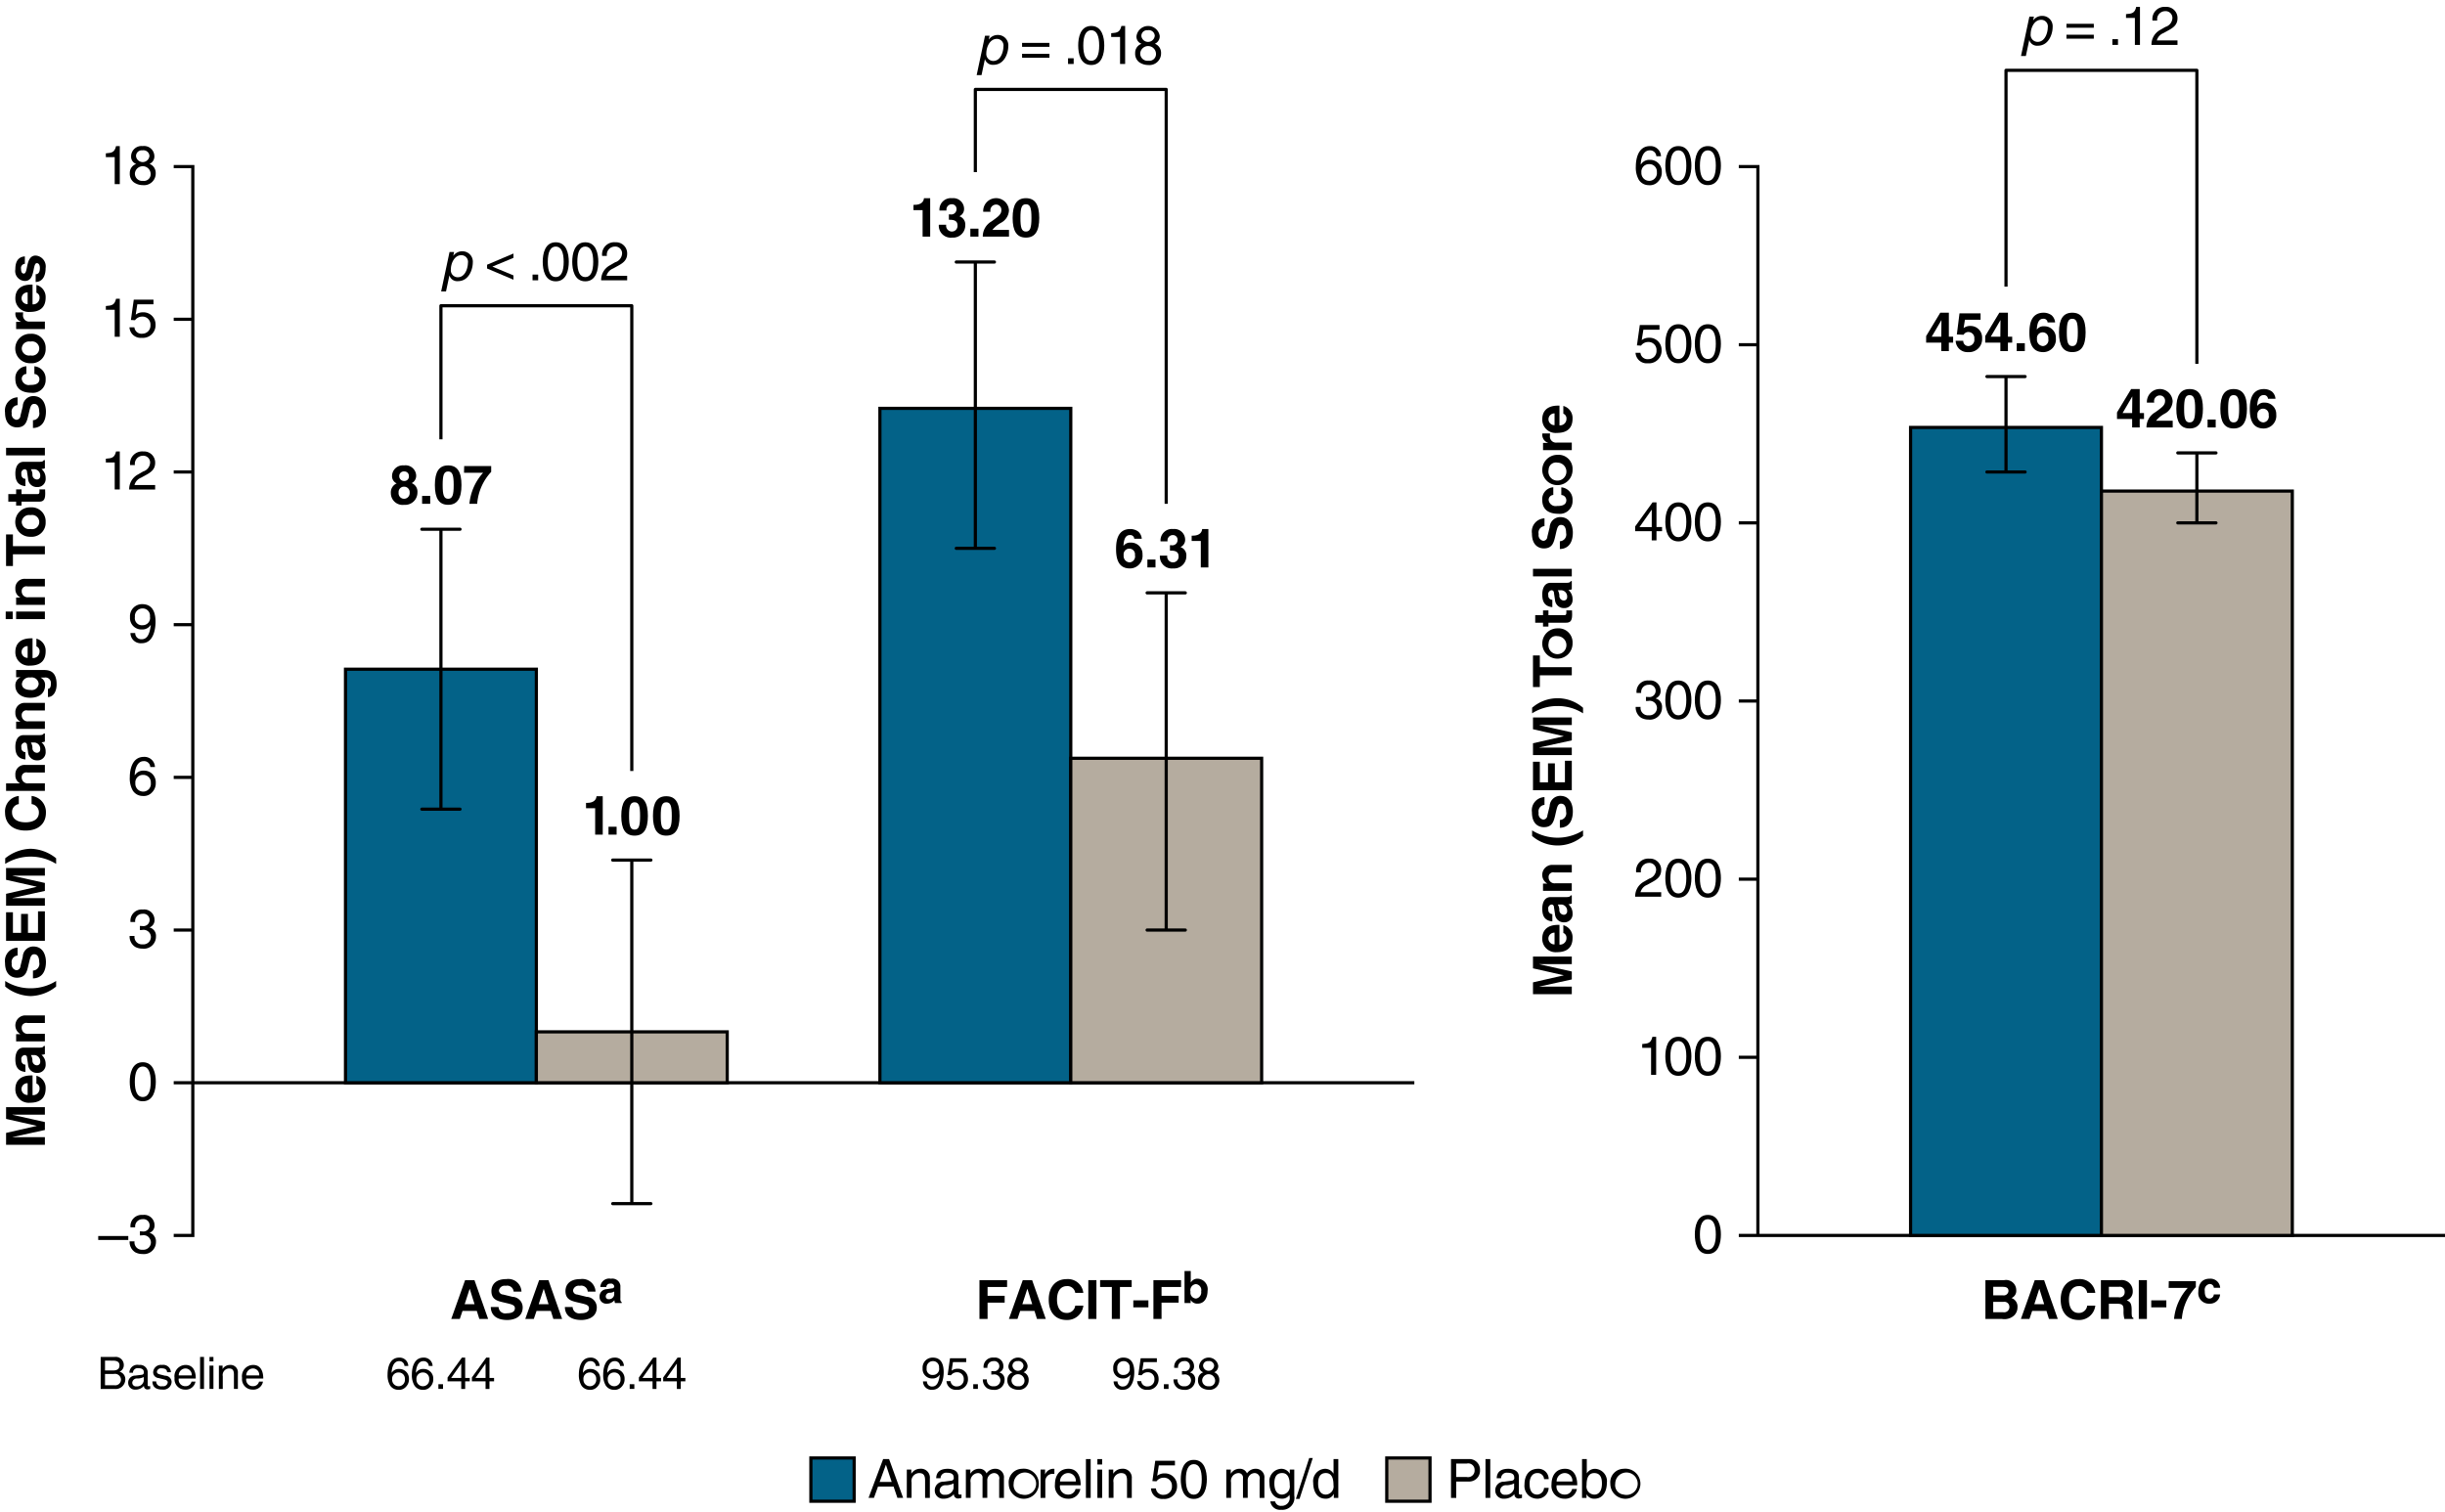<svg id="Layer_1" data-name="Layer 1" xmlns="http://www.w3.org/2000/svg" viewBox="0 0 384.305 237.615">
  <defs>
    <style>
      .cls-1, .cls-4, .cls-5 {
        fill: none;
      }

      .cls-1, .cls-2, .cls-3, .cls-4, .cls-5 {
        stroke: #000;
        stroke-width: 0.5px;
      }

      .cls-1, .cls-2, .cls-3, .cls-4 {
        stroke-miterlimit: 10;
      }

      .cls-2 {
        fill: #036288;
      }

      .cls-3 {
        fill: #b5ac9f;
      }

      .cls-4 {
        stroke-linecap: round;
      }

      .cls-5 {
        stroke-linejoin: round;
      }
    </style>
  </defs>
  <title>HEL5119_Figure-05</title>
  <g>
    <path d="M18.75,181.829v1.19h-5.1v0.017l5.1,1.139v1.25l-5.1,1.113v0.017h5.1v1.19h-6.1v-1.861l4.811-1.1v-0.017l-4.811-1.088v-1.844h6.1Z" transform="translate(-11.695 -7.813)"/>
    <path d="M17.424,176.9a1.958,1.958,0,0,1,1.445,1.989c0,1.275-.612,2.252-2.474,2.252a2.1,2.1,0,0,1-2.286-2.167c0-.893.425-2.125,2.49-2.125h0.212v3.1a1.015,1.015,0,0,0,1.1-1.062,0.765,0.765,0,0,0-.493-0.765V176.9Zm-1.386,1.173a0.923,0.923,0,1,0,0,1.844v-1.844Z" transform="translate(-11.695 -7.813)"/>
    <path d="M17.866,172.479c0.535,0,.654-0.119.705-0.263H18.75V173.5a2.007,2.007,0,0,1-.536.111,1.839,1.839,0,0,1,.655,1.461,1.269,1.269,0,0,1-1.317,1.377,1.382,1.382,0,0,1-1.445-1.317l-0.162-1.071a0.394,0.394,0,0,0-.357-0.417,0.615,0.615,0,0,0-.527.782,0.639,0.639,0,0,0,.629.73V176.3c-1.385-.136-1.581-1.1-1.581-2.022,0-.638.2-1.8,1.309-1.8h2.448Zm-1.317,1.165a1.742,1.742,0,0,1,.247.808,0.727,0.727,0,0,0,.68.807,0.519,0.519,0,0,0,.544-0.552,0.985,0.985,0,0,0-.893-1.062H16.549Z" transform="translate(-11.695 -7.813)"/>
    <path d="M18.75,167.413v1.19H16a0.729,0.729,0,0,0-.893.773,0.926,0.926,0,0,0,1.045.935H18.75v1.19H14.229v-1.139h0.663v-0.017a1.573,1.573,0,0,1,.73-2.932H18.75Z" transform="translate(-11.695 -7.813)"/>
    <path d="M20.518,162.874a6.635,6.635,0,0,1-3.986,1.5,6.609,6.609,0,0,1-4.02-1.5V162a7.327,7.327,0,0,0,4.02,1.147A7.4,7.4,0,0,0,20.518,162v0.875Z" transform="translate(-11.695 -7.813)"/>
    <path d="M16.872,160.367a1.053,1.053,0,0,0,.986-1.292c0-.6-0.145-1.275-0.79-1.275-0.476,0-.6.459-0.757,1.1l-0.153.654c-0.229.986-.45,1.938-1.793,1.938-0.68,0-1.878-.366-1.878-2.346a2.07,2.07,0,0,1,1.972-2.38V158a1.02,1.02,0,0,0-.918,1.25,0.9,0.9,0,0,0,.731,1.063,0.662,0.662,0,0,0,.637-0.646l0.366-1.487a1.662,1.662,0,0,1,1.64-1.6c1.836,0,2,1.87,2,2.405,0,2.227-1.284,2.609-2.04,2.609v-1.224Z" transform="translate(-11.695 -7.813)"/>
    <path d="M13.727,151.2v3.238H15.01v-2.975h1.08v2.975H17.67v-3.383h1.08v4.632h-6.1V151.2h1.08Z" transform="translate(-11.695 -7.813)"/>
    <path d="M18.75,144.25v1.19h-5.1v0.017l5.1,1.139v1.25l-5.1,1.113v0.017h5.1v1.189h-6.1v-1.86l4.811-1.105v-0.017L12.647,146.1V144.25h6.1Z" transform="translate(-11.695 -7.813)"/>
    <path d="M12.512,142.72a6.639,6.639,0,0,1,3.986-1.5,6.611,6.611,0,0,1,4.02,1.5V143.6a7.556,7.556,0,0,0-8.006,0V142.72Z" transform="translate(-11.695 -7.813)"/>
    <path d="M14.645,134.2a1.24,1.24,0,0,0-1.054,1.351c0,0.612.408,1.513,2.133,1.513,1.1,0,2.083-.433,2.083-1.513a1.3,1.3,0,0,0-1.147-1.351V132.92a2.541,2.541,0,0,1,2.252,2.651c0,1.624-1.1,2.788-3.2,2.788-2.133,0-3.221-1.232-3.221-2.8a2.428,2.428,0,0,1,2.159-2.635V134.2Z" transform="translate(-11.695 -7.813)"/>
    <path d="M18.75,128.041v1.19H16a0.729,0.729,0,0,0-.893.773,0.926,0.926,0,0,0,1.045.935H18.75v1.189h-6.1V130.94h2.167v-0.018a1.394,1.394,0,0,1-.706-1.309,1.443,1.443,0,0,1,1.513-1.572H18.75Z" transform="translate(-11.695 -7.813)"/>
    <path d="M17.866,123.358c0.535,0,.654-0.119.705-0.264H18.75v1.284a2.007,2.007,0,0,1-.536.11,1.838,1.838,0,0,1,.655,1.462,1.269,1.269,0,0,1-1.317,1.377,1.382,1.382,0,0,1-1.445-1.317l-0.162-1.071a0.394,0.394,0,0,0-.357-0.416,0.614,0.614,0,0,0-.527.781,0.64,0.64,0,0,0,.629.731v1.147c-1.385-.137-1.581-1.1-1.581-2.023,0-.637.2-1.8,1.309-1.8h2.448Zm-1.317,1.165a1.736,1.736,0,0,1,.247.807,0.728,0.728,0,0,0,.68.808,0.519,0.519,0,0,0,.544-0.553,0.984,0.984,0,0,0-.893-1.062H16.549Z" transform="translate(-11.695 -7.813)"/>
    <path d="M18.75,118.292v1.19H16a0.729,0.729,0,0,0-.893.773,0.926,0.926,0,0,0,1.045.935H18.75v1.189H14.229v-1.139h0.663v-0.017a1.458,1.458,0,0,1-.782-1.36,1.443,1.443,0,0,1,1.513-1.572H18.75Z" transform="translate(-11.695 -7.813)"/>
    <path d="M14.229,113.124h4.284c0.782,0,2.082.06,2.082,2.286,0,0.936-.4,1.921-1.36,1.972v-1.291c0.229-.052.459-0.145,0.459-0.833a0.859,0.859,0,0,0-1.037-.943H18.113l-0.017.017a1.229,1.229,0,0,1,.68,1.207c0,1.088-.756,1.946-2.337,1.946-1.564,0-2.329-.884-2.329-1.879a1.361,1.361,0,0,1,.791-1.325v-0.018H14.229v-1.139Zm3.544,2.193a1.087,1.087,0,0,0-1.309-1.012,1.138,1.138,0,0,0-1.326,1.02c0,0.442.323,0.936,1.377,0.936A1.075,1.075,0,0,0,17.772,115.318Z" transform="translate(-11.695 -7.813)"/>
    <path d="M17.424,108.195a1.959,1.959,0,0,1,1.445,1.989c0,1.274-.612,2.252-2.474,2.252a2.1,2.1,0,0,1-2.286-2.167c0-.893.425-2.125,2.49-2.125h0.212v3.1a1.013,1.013,0,0,0,1.1-1.062,0.765,0.765,0,0,0-.493-0.766v-1.224Zm-1.386,1.173a0.923,0.923,0,1,0,0,1.845v-1.845Z" transform="translate(-11.695 -7.813)"/>
    <path d="M13.693,103.936v1.189h-1.1v-1.189h1.1Zm0.536,0H18.75v1.189H14.229v-1.189Z" transform="translate(-11.695 -7.813)"/>
    <path d="M18.75,98.793v1.19H16a0.729,0.729,0,0,0-.893.773,0.926,0.926,0,0,0,1.045.935H18.75v1.189H14.229v-1.139h0.663v-0.017a1.458,1.458,0,0,1-.782-1.36,1.443,1.443,0,0,1,1.513-1.572H18.75Z" transform="translate(-11.695 -7.813)"/>
    <path d="M18.75,93.659v1.275H13.727v1.844h-1.08V91.815h1.08v1.844H18.75Z" transform="translate(-11.695 -7.813)"/>
    <path d="M18.869,89.869a2.2,2.2,0,0,1-2.38,2.312,2.313,2.313,0,1,1,0-4.623A2.2,2.2,0,0,1,18.869,89.869Zm-3.757,0a1.152,1.152,0,0,0,1.377,1.088,1.118,1.118,0,1,0,0-2.176A1.152,1.152,0,0,0,15.112,89.869Z" transform="translate(-11.695 -7.813)"/>
    <path d="M14.229,85.474V84.735h0.85v0.739h2.457c0.263,0,.365-0.009.365-0.493,0-.076-0.008-0.161-0.017-0.246h0.9c0.008,0.187.017,0.374,0.017,0.561v0.153c0,1.028-.391,1.215-0.977,1.215H15.078v0.612h-0.85V86.664H13V85.474h1.224Z" transform="translate(-11.695 -7.813)"/>
    <path d="M17.866,80.4c0.535,0,.654-0.119.705-0.264H18.75v1.284a2.007,2.007,0,0,1-.536.11,1.838,1.838,0,0,1,.655,1.462,1.269,1.269,0,0,1-1.317,1.377,1.382,1.382,0,0,1-1.445-1.317L15.945,81.98a0.394,0.394,0,0,0-.357-0.416,0.614,0.614,0,0,0-.527.781,0.64,0.64,0,0,0,.629.731v1.147c-1.385-.137-1.581-1.1-1.581-2.023,0-.637.2-1.8,1.309-1.8h2.448Zm-1.317,1.165a1.736,1.736,0,0,1,.247.807,0.728,0.728,0,0,0,.68.808,0.519,0.519,0,0,0,.544-0.553,0.984,0.984,0,0,0-.893-1.062H16.549Z" transform="translate(-11.695 -7.813)"/>
    <path d="M18.75,78.2v1.189h-6.1V78.2h6.1Z" transform="translate(-11.695 -7.813)"/>
    <path d="M16.872,73.863a1.052,1.052,0,0,0,.986-1.292c0-.6-0.145-1.274-0.79-1.274-0.476,0-.6.459-0.757,1.1l-0.153.655c-0.229.985-.45,1.938-1.793,1.938-0.68,0-1.878-.365-1.878-2.346a2.07,2.07,0,0,1,1.972-2.38v1.224a1.02,1.02,0,0,0-.918,1.25,0.894,0.894,0,0,0,.731,1.062,0.662,0.662,0,0,0,.637-0.646l0.366-1.487a1.662,1.662,0,0,1,1.64-1.6c1.836,0,2,1.869,2,2.405,0,2.227-1.284,2.609-2.04,2.609V73.863Z" transform="translate(-11.695 -7.813)"/>
    <path d="M17.1,65.388a1.935,1.935,0,0,1,1.768,2.065,2,2,0,0,1-2.252,2.091c-1.462,0-2.507-.638-2.507-2.167a1.85,1.85,0,0,1,1.734-2v1.206a0.77,0.77,0,0,0-.731.731v0.06a1.1,1.1,0,0,0,1.309.943c0.493,0,1.47-.018,1.47-0.918A0.83,0.83,0,0,0,17.1,66.6V65.388Z" transform="translate(-11.695 -7.813)"/>
    <path d="M18.869,62.592a2.2,2.2,0,0,1-2.38,2.312,2.313,2.313,0,1,1,0-4.623A2.2,2.2,0,0,1,18.869,62.592Zm-3.757,0a1.152,1.152,0,0,0,1.377,1.088,1.118,1.118,0,1,0,0-2.176A1.152,1.152,0,0,0,15.112,62.592Z" transform="translate(-11.695 -7.813)"/>
    <path d="M14.229,59.54V58.4H15.01V58.384a1.322,1.322,0,0,1-.9-1.24,2.116,2.116,0,0,1,.017-0.229h1.207a2.207,2.207,0,0,0-.017.34,0.962,0.962,0,0,0,1.079,1.1H18.75V59.54H14.229Z" transform="translate(-11.695 -7.813)"/>
    <path d="M17.424,52.6a1.958,1.958,0,0,1,1.445,1.988c0,1.275-.612,2.253-2.474,2.253a2.1,2.1,0,0,1-2.286-2.167c0-.893.425-2.125,2.49-2.125h0.212v3.1a1.014,1.014,0,0,0,1.1-1.062,0.765,0.765,0,0,0-.493-0.765V52.6Zm-1.386,1.173a0.923,0.923,0,1,0,0,1.845V53.769Z" transform="translate(-11.695 -7.813)"/>
    <path d="M15.605,49.282a0.653,0.653,0,0,0-.6.8c0,0.646.247,0.73,0.442,0.73,0.714,0,.2-2.83,1.861-2.83a1.707,1.707,0,0,1,1.556,1.98c0,1.028-.357,2.142-1.564,2.176V50.914c0.382,0,.663-0.238.663-0.986,0-.612-0.3-0.756-0.468-0.756-0.756,0-.187,2.8-1.878,2.8a1.557,1.557,0,0,1-1.513-1.828c0-.884.221-1.937,1.5-2.031v1.165Z" transform="translate(-11.695 -7.813)"/>
  </g>
  <g>
    <path d="M30.524,36.749h-0.8V32.507H28.332V31.913c0.969-.068,1.368-0.162,1.606-1.139h0.586v5.975Z" transform="translate(-11.695 -7.813)"/>
    <path d="M35.191,33.57a1.508,1.508,0,0,1,.978,1.454,1.834,1.834,0,0,1-2.023,1.887,2.449,2.449,0,0,1-1.436-.459,1.672,1.672,0,0,1-.612-1.419,1.475,1.475,0,0,1,1.012-1.454,1.184,1.184,0,0,1-.808-1.164,1.632,1.632,0,0,1,1.811-1.641,1.619,1.619,0,0,1,1.844,1.539A1.256,1.256,0,0,1,35.191,33.57ZM32.9,35.049a1.137,1.137,0,0,0,1.275,1.19,1.05,1.05,0,0,0,1.2-1.13A1.242,1.242,0,0,0,32.9,35.049Zm2.286-2.711a0.94,0.94,0,0,0-1.113-.893,0.892,0.892,0,0,0-.995.935A1.061,1.061,0,0,0,35.183,32.337Z" transform="translate(-11.695 -7.813)"/>
    <path d="M30.524,60.749h-0.8V56.507H28.332V55.913c0.969-.068,1.368-0.162,1.606-1.139h0.586v5.975Z" transform="translate(-11.695 -7.813)"/>
    <path d="M33.024,57.272A1.827,1.827,0,0,1,34.18,56.9a1.9,1.9,0,0,1,1.963,1.912,1.987,1.987,0,0,1-2.167,2.1,1.757,1.757,0,0,1-1.929-1.649H32.82a1.121,1.121,0,0,0,1.266,1A1.273,1.273,0,0,0,35.344,58.9a1.248,1.248,0,0,0-1.326-1.326,1.379,1.379,0,0,0-1.1.569l-0.646-.034,0.45-3.2h3.094v0.731H33.279Z" transform="translate(-11.695 -7.813)"/>
    <path d="M30.524,84.749h-0.8V80.507H28.332V79.913c0.969-.068,1.368-0.162,1.606-1.139h0.586v5.975Z" transform="translate(-11.695 -7.813)"/>
    <path d="M32.148,80.915a1.906,1.906,0,0,1,2.065-2.142,1.749,1.749,0,0,1,1.87,1.785c0,1.071-.706,1.521-1.6,2l-0.621.34a1.717,1.717,0,0,0-1.028,1.147h3.247v0.706H32a2.6,2.6,0,0,1,1.4-2.371l0.79-.459a1.524,1.524,0,0,0,1.1-1.394,1.069,1.069,0,0,0-1.182-1.08A1.272,1.272,0,0,0,32.9,80.915H32.148Z" transform="translate(-11.695 -7.813)"/>
    <path d="M32.131,104.822a1.893,1.893,0,0,1,1.921-2.048c1.9,0,2.091,1.8,2.091,2.771,0,0.637-.11,3.366-2.167,3.366a1.608,1.608,0,0,1-1.776-1.6h0.748a0.95,0.95,0,0,0,1.011.978c0.816,0,1.25-.688,1.437-2.235l-0.017-.017a1.52,1.52,0,0,1-1.368.714A1.794,1.794,0,0,1,32.131,104.822Zm3.136-.1a1.146,1.146,0,0,0-1.207-1.275,1.191,1.191,0,0,0-1.156,1.343,1.1,1.1,0,0,0,1.215,1.292A1.145,1.145,0,0,0,35.267,104.72Z" transform="translate(-11.695 -7.813)"/>
    <path d="M35.318,128.363a0.974,0.974,0,0,0-1.028-.918c-1.173,0-1.419,1.581-1.419,2.21l0.017,0.017a1.538,1.538,0,0,1,1.419-.731,1.815,1.815,0,0,1,1.87,1.9,2.014,2.014,0,0,1-.569,1.5,1.754,1.754,0,0,1-1.513.578,1.837,1.837,0,0,1-1.539-.867,3.86,3.86,0,0,1-.459-2.074c0-1.309.425-3.2,2.21-3.2a1.647,1.647,0,0,1,1.742,1.589H35.318Zm-1.088,3.876A1.212,1.212,0,0,0,35.4,130.87a1.166,1.166,0,0,0-1.207-1.258,1.184,1.184,0,0,0-1.224,1.3A1.236,1.236,0,0,0,34.23,132.239Z" transform="translate(-11.695 -7.813)"/>
    <path d="M33.678,153.349c0.127,0.008.264,0.017,0.391,0.017a0.972,0.972,0,0,0,1.139-.977,0.957,0.957,0,0,0-1.1-.944,1.139,1.139,0,0,0-1.164,1.284H32.208a1.76,1.76,0,0,1,1.929-1.955,1.621,1.621,0,0,1,1.844,1.573,1.2,1.2,0,0,1-.765,1.232V153.6a1.334,1.334,0,0,1,.994,1.394,1.9,1.9,0,0,1-2.15,1.921,2.358,2.358,0,0,1-1.1-.264,1.928,1.928,0,0,1-.892-1.725h0.773a1.163,1.163,0,0,0,1.275,1.317,1.177,1.177,0,0,0,1.3-1.156,1.152,1.152,0,0,0-1.394-1.1c-0.11,0-.229.008-0.34,0.008v-0.646Z" transform="translate(-11.695 -7.813)"/>
    <path d="M34.137,180.91c-1.717,0-2.048-1.828-2.048-3.068s0.332-3.068,2.048-3.068,2.048,1.828,2.048,3.068S35.854,180.91,34.137,180.91Zm0-5.465c-0.858,0-1.25.9-1.25,2.4s0.391,2.4,1.25,2.4,1.25-.9,1.25-2.4S35,175.445,34.137,175.445Z" transform="translate(-11.695 -7.813)"/>
    <path d="M31.858,202.708H27.133v-0.62h4.726v0.62Z" transform="translate(-11.695 -7.813)"/>
    <path d="M33.678,201.349c0.127,0.008.264,0.017,0.391,0.017a0.972,0.972,0,0,0,1.139-.977,0.957,0.957,0,0,0-1.1-.944,1.139,1.139,0,0,0-1.164,1.284H32.208a1.76,1.76,0,0,1,1.929-1.955,1.621,1.621,0,0,1,1.844,1.573,1.2,1.2,0,0,1-.765,1.232V201.6a1.334,1.334,0,0,1,.994,1.394,1.9,1.9,0,0,1-2.15,1.921,2.358,2.358,0,0,1-1.1-.264,1.928,1.928,0,0,1-.892-1.725h0.773a1.163,1.163,0,0,0,1.275,1.317,1.177,1.177,0,0,0,1.3-1.156,1.152,1.152,0,0,0-1.394-1.1c-0.11,0-.229.008-0.34,0.008v-0.646Z" transform="translate(-11.695 -7.813)"/>
  </g>
  <polyline class="cls-1" points="27.305 26.185 30.305 26.185 30.305 194.185 27.305 194.185"/>
  <line class="cls-1" x1="27.305" y1="74.185" x2="30.305" y2="74.185"/>
  <line class="cls-1" x1="27.305" y1="98.185" x2="30.305" y2="98.185"/>
  <line class="cls-1" x1="27.305" y1="122.185" x2="30.305" y2="122.185"/>
  <line class="cls-1" x1="27.305" y1="146.185" x2="30.305" y2="146.185"/>
  <line class="cls-1" x1="27.305" y1="50.185" x2="30.305" y2="50.185"/>
  <line class="cls-1" x1="27.305" y1="170.185" x2="222.305" y2="170.185"/>
  <g>
    <path class="cls-2" d="M139.149,243.775v-6.8h6.8v6.8h-6.8Z" transform="translate(-11.695 -7.813)"/>
    <path d="M149.7,241.472l-0.638,1.776h-0.85l2.294-6.1h0.935l2.21,6.1h-0.9l-0.6-1.776H149.7Zm2.15-.731-0.9-2.686h-0.017l-0.978,2.686h1.9Z" transform="translate(-11.695 -7.813)"/>
    <path d="M157.849,243.249H157.1v-2.737c0-.773-0.221-1.164-0.952-1.164a1.246,1.246,0,0,0-1.173,1.479v2.422h-0.748V238.8h0.706v0.629h0.017a1.612,1.612,0,0,1,1.343-.757,1.4,1.4,0,0,1,1.555,1.547v3.026Z" transform="translate(-11.695 -7.813)"/>
    <path d="M158.844,240.155c0.034-1.062.74-1.479,1.836-1.479,0.357,0,1.649.1,1.649,1.241v2.558a0.226,0.226,0,0,0,.247.264,1.41,1.41,0,0,0,.246-0.034v0.544a1.375,1.375,0,0,1-.408.085,0.653,0.653,0,0,1-.791-0.68,2.021,2.021,0,0,1-1.606.722,1.281,1.281,0,0,1-1.394-1.283,1.336,1.336,0,0,1,1.351-1.394l1.232-.153a0.419,0.419,0,0,0,.391-0.527c0-.468-0.34-0.723-1.045-0.723a0.885,0.885,0,0,0-1.02.858h-0.688Zm2.737,0.825a2.742,2.742,0,0,1-1.232.28,0.876,0.876,0,0,0-.952.722,0.7,0.7,0,0,0,.807.773,1.275,1.275,0,0,0,1.377-1.045v-0.73Z" transform="translate(-11.695 -7.813)"/>
    <path d="M163.51,238.8h0.706v0.629h0.017a1.559,1.559,0,0,1,1.343-.757,1.2,1.2,0,0,1,1.182.723,1.628,1.628,0,0,1,1.36-.723,1.339,1.339,0,0,1,1.376,1.5v3.077h-0.748v-2.873a0.822,0.822,0,0,0-.825-1.028,1.128,1.128,0,0,0-1.045,1.189v2.711h-0.748v-3.077a0.709,0.709,0,0,0-.7-0.824,1.246,1.246,0,0,0-1.173,1.479v2.422H163.51V238.8Z" transform="translate(-11.695 -7.813)"/>
    <path d="M172.316,238.676a2.365,2.365,0,1,1-2.065,2.346A2.127,2.127,0,0,1,172.316,238.676Zm0,4.046a1.764,1.764,0,1,0-1.292-1.7A1.477,1.477,0,0,0,172.316,242.722Z" transform="translate(-11.695 -7.813)"/>
    <path d="M176,243.249h-0.748V238.8h0.706v0.739h0.017a1.444,1.444,0,0,1,1.25-.867,0.6,0.6,0,0,1,.2.026v0.773h-0.281A1.13,1.13,0,0,0,176,240.665v2.584Z" transform="translate(-11.695 -7.813)"/>
    <path d="M181.5,241.854a1.85,1.85,0,0,1-2,1.521,2,2,0,0,1-1.989-2.227c0-1.377.663-2.474,2.133-2.474,1.284,0,1.913,1.02,1.913,2.592h-3.247a1.244,1.244,0,0,0,1.292,1.462,1.129,1.129,0,0,0,1.147-.875H181.5Zm-0.714-1.181a1.2,1.2,0,0,0-1.241-1.326,1.3,1.3,0,0,0-1.232,1.326h2.474Z" transform="translate(-11.695 -7.813)"/>
    <path d="M183.128,243.249H182.38v-6.1h0.748v6.1Z" transform="translate(-11.695 -7.813)"/>
    <path d="M184.182,238v-0.85h0.748V238h-0.748Zm0.748,5.252h-0.748V238.8h0.748v4.445Z" transform="translate(-11.695 -7.813)"/>
    <path d="M189.587,243.249H188.84v-2.737c0-.773-0.221-1.164-0.952-1.164a1.246,1.246,0,0,0-1.173,1.479v2.422h-0.748V238.8h0.706v0.629h0.017a1.612,1.612,0,0,1,1.343-.757,1.4,1.4,0,0,1,1.555,1.547v3.026Z" transform="translate(-11.695 -7.813)"/>
    <path d="M193.583,239.772a1.827,1.827,0,0,1,1.156-.374,1.9,1.9,0,0,1,1.963,1.912,1.987,1.987,0,0,1-2.167,2.1,1.757,1.757,0,0,1-1.929-1.649h0.773a1.122,1.122,0,0,0,1.267,1A1.273,1.273,0,0,0,195.9,241.4a1.248,1.248,0,0,0-1.326-1.326,1.379,1.379,0,0,0-1.1.569l-0.646-.034,0.45-3.2h3.094v0.731h-2.533Z" transform="translate(-11.695 -7.813)"/>
    <path d="M199.337,243.41c-1.717,0-2.048-1.828-2.048-3.068s0.332-3.068,2.048-3.068,2.048,1.828,2.048,3.068S201.054,243.41,199.337,243.41Zm0-5.465c-0.858,0-1.25.9-1.25,2.4s0.391,2.4,1.25,2.4,1.25-.9,1.25-2.4S200.2,237.945,199.337,237.945Z" transform="translate(-11.695 -7.813)"/>
    <path d="M204.446,238.8h0.706v0.629h0.017a1.561,1.561,0,0,1,1.344-.757,1.2,1.2,0,0,1,1.182.723,1.626,1.626,0,0,1,1.359-.723,1.339,1.339,0,0,1,1.377,1.5v3.077h-0.748v-2.873a0.822,0.822,0,0,0-.824-1.028,1.129,1.129,0,0,0-1.046,1.189v2.711h-0.747v-3.077a0.709,0.709,0,0,0-.7-0.824,1.246,1.246,0,0,0-1.174,1.479v2.422h-0.748V238.8Z" transform="translate(-11.695 -7.813)"/>
    <path d="M215.131,242.883a1.9,1.9,0,0,1-2.066,2.235,1.526,1.526,0,0,1-1.7-1.326h0.748a0.913,0.913,0,0,0,1,.706,1.248,1.248,0,0,0,1.268-1.564v-0.187h-0.018v0.034a1.336,1.336,0,0,1-1.182.595c-1.513,0-1.955-1.419-1.955-2.482a1.948,1.948,0,0,1,1.854-2.218,1.5,1.5,0,0,1,1.326.757h0.017V238.8h0.706v4.08Zm-1.93-.153a1.277,1.277,0,0,0,1.215-1.5c0-.723-0.119-1.887-1.2-1.887-1.155,0-1.216,1.1-1.216,1.666C212,241.991,212.385,242.73,213.2,242.73Z" transform="translate(-11.695 -7.813)"/>
    <path d="M215.955,243.41h-0.569l2.091-6.425h0.561Z" transform="translate(-11.695 -7.813)"/>
    <path d="M222.049,243.249h-0.705v-0.612h-0.018a1.337,1.337,0,0,1-1.266.739c-1.514,0-1.955-1.419-1.955-2.482a1.948,1.948,0,0,1,1.854-2.218,1.5,1.5,0,0,1,1.325.757l0.017-.06v-2.227h0.748v6.1Zm-1.972-.519a1.278,1.278,0,0,0,1.216-1.5c0-.723-0.119-1.887-1.2-1.887-1.155,0-1.215,1.1-1.215,1.666C218.879,241.991,219.262,242.73,220.077,242.73Z" transform="translate(-11.695 -7.813)"/>
    <path class="cls-3" d="M229.666,243.775v-6.8h6.8v6.8h-6.8Z" transform="translate(-11.695 -7.813)"/>
    <path d="M240.588,243.249h-0.824v-6.1h2.745a1.668,1.668,0,0,1,1.811,1.717,1.7,1.7,0,0,1-1.811,1.811h-1.921v2.575Zm0-3.281h1.641a1.033,1.033,0,0,0,1.241-1.1,1,1,0,0,0-1.207-1.02h-1.675v2.116Z" transform="translate(-11.695 -7.813)"/>
    <path d="M245.935,243.249h-0.748v-6.1h0.748v6.1Z" transform="translate(-11.695 -7.813)"/>
    <path d="M246.946,240.155c0.033-1.062.739-1.479,1.835-1.479,0.357,0,1.649.1,1.649,1.241v2.558a0.226,0.226,0,0,0,.246.264,1.413,1.413,0,0,0,.247-0.034v0.544a1.382,1.382,0,0,1-.408.085,0.652,0.652,0,0,1-.79-0.68,2.023,2.023,0,0,1-1.606.722,1.282,1.282,0,0,1-1.395-1.283,1.336,1.336,0,0,1,1.352-1.394l1.232-.153a0.419,0.419,0,0,0,.391-0.527c0-.468-0.34-0.723-1.045-0.723a0.885,0.885,0,0,0-1.02.858h-0.688Zm2.736,0.825a2.739,2.739,0,0,1-1.232.28,0.877,0.877,0,0,0-.952.722,0.7,0.7,0,0,0,.808.773,1.274,1.274,0,0,0,1.377-1.045v-0.73Z" transform="translate(-11.695 -7.813)"/>
    <path d="M254.392,240.3a0.991,0.991,0,0,0-1.055-.952c-0.926,0-1.224.884-1.224,1.674,0,0.765.188,1.708,1.216,1.708a1.133,1.133,0,0,0,1.063-1.054h0.722a1.757,1.757,0,0,1-1.81,1.7,2,2,0,0,1-1.989-2.227c0-1.377.663-2.474,2.134-2.474a1.6,1.6,0,0,1,1.665,1.624h-0.722Z" transform="translate(-11.695 -7.813)"/>
    <path d="M259.551,241.854a1.851,1.851,0,0,1-2,1.521,2,2,0,0,1-1.989-2.227c0-1.377.663-2.474,2.134-2.474,1.283,0,1.912,1.02,1.912,2.592h-3.247a1.244,1.244,0,0,0,1.292,1.462,1.129,1.129,0,0,0,1.147-.875h0.748Zm-0.714-1.181a1.2,1.2,0,0,0-1.241-1.326,1.3,1.3,0,0,0-1.232,1.326h2.474Z" transform="translate(-11.695 -7.813)"/>
    <path d="M260.359,243.249v-6.1h0.748v2.218h0.017a1.517,1.517,0,0,1,1.283-.688,1.948,1.948,0,0,1,1.854,2.218c0,1.063-.442,2.482-1.955,2.482a1.327,1.327,0,0,1-1.224-.68h-0.018v0.552h-0.705Zm1.912-3.9c-1.079,0-1.2,1.164-1.2,1.887a1.277,1.277,0,0,0,1.215,1.5c0.816,0,1.2-.739,1.2-1.717C263.487,240.444,263.428,239.348,262.271,239.348Z" transform="translate(-11.695 -7.813)"/>
    <path d="M266.869,238.676a2.365,2.365,0,1,1-2.064,2.346A2.127,2.127,0,0,1,266.869,238.676Zm0,4.046a1.765,1.765,0,1,0-1.291-1.7A1.477,1.477,0,0,0,266.869,242.722Z" transform="translate(-11.695 -7.813)"/>
  </g>
  <rect class="cls-2" x="54.305" y="105.185" width="30" height="65"/>
  <rect class="cls-3" x="84.305" y="162.185" width="30" height="8"/>
  <line class="cls-4" x1="96.305" y1="135.185" x2="102.305" y2="135.185"/>
  <line class="cls-4" x1="96.305" y1="189.185" x2="102.305" y2="189.185"/>
  <line class="cls-1" x1="99.305" y1="135.185" x2="99.305" y2="189.185"/>
  <line class="cls-4" x1="66.305" y1="83.185" x2="72.305" y2="83.185"/>
  <line class="cls-4" x1="66.305" y1="127.185" x2="72.305" y2="127.185"/>
  <line class="cls-1" x1="69.305" y1="83.185" x2="69.305" y2="127.185"/>
  <g>
    <path d="M75.22,87.16a1.848,1.848,0,0,1-2.091-1.836,1.528,1.528,0,0,1,.918-1.53,1.228,1.228,0,0,1-.73-1.182,1.692,1.692,0,0,1,1.878-1.648,1.675,1.675,0,0,1,1.913,1.572,1.29,1.29,0,0,1-.7,1.215,1.435,1.435,0,0,1,.9,1.453A1.932,1.932,0,0,1,75.22,87.16ZM75.2,84.313a0.835,0.835,0,0,0-.85.935,0.859,0.859,0,0,0,.875.96,0.877,0.877,0,0,0,.858-0.952A0.861,0.861,0,0,0,75.2,84.313Zm0.765-1.649a0.7,0.7,0,0,0-.7-0.748,0.721,0.721,0,0,0-.816.748,0.743,0.743,0,0,0,.773.748A0.7,0.7,0,0,0,75.968,82.664Z" transform="translate(-11.695 -7.813)"/>
    <path d="M79.316,87H78.042V85.758h1.274V87Z" transform="translate(-11.695 -7.813)"/>
    <path d="M82.139,80.964c1.42,0,2.091.977,2.091,3.093s-0.671,3.1-2.091,3.1-2.09-.986-2.09-3.1S80.72,80.964,82.139,80.964Zm0,5.244c0.681,0,.867-0.595.867-2.15s-0.187-2.142-.867-2.142-0.866.586-.866,2.142S81.459,86.208,82.139,86.208Z" transform="translate(-11.695 -7.813)"/>
    <path d="M88.9,81.984A8.231,8.231,0,0,0,86.7,87H85.479a8.4,8.4,0,0,1,2.15-4.878h-3l0.025-1.054H88.9v0.918Z" transform="translate(-11.695 -7.813)"/>
  </g>
  <g>
    <path d="M103.806,134.01h0.17c1.147,0,1.453-.6,1.479-1.045h0.978V139h-1.19v-4.156h-1.436V134.01Z" transform="translate(-11.695 -7.813)"/>
    <path d="M108.615,139h-1.274v-1.241h1.274V139Z" transform="translate(-11.695 -7.813)"/>
    <path d="M111.438,132.964c1.42,0,2.091.977,2.091,3.093s-0.671,3.1-2.091,3.1-2.09-.986-2.09-3.1S110.019,132.964,111.438,132.964Zm0,5.244c0.681,0,.867-0.595.867-2.15s-0.187-2.142-.867-2.142-0.866.586-.866,2.142S110.758,138.208,111.438,138.208Z" transform="translate(-11.695 -7.813)"/>
    <path d="M116.419,132.964c1.42,0,2.091.977,2.091,3.093s-0.671,3.1-2.091,3.1-2.091-.986-2.091-3.1S115,132.964,116.419,132.964Zm0,5.244c0.681,0,.867-0.595.867-2.15s-0.187-2.142-.867-2.142-0.866.586-.866,2.142S115.739,138.208,116.419,138.208Z" transform="translate(-11.695 -7.813)"/>
  </g>
  <polyline class="cls-5" points="69.305 69.055 69.305 48.055 99.305 48.055 99.305 121.185"/>
  <g>
    <path d="M82.353,47.424h0.714l-0.127.586h0.017a1.716,1.716,0,0,1,1.411-.7A1.629,1.629,0,0,1,86.008,49.1c0,0.96-.553,2.906-2.354,2.906a1.268,1.268,0,0,1-1.309-.875H82.328L81.8,53.62H81.036Zm1.3,3.969c1.182,0,1.59-1.5,1.59-2.244A1.04,1.04,0,0,0,84.2,47.925c-1.1,0-1.64,1.309-1.64,2.235A1.1,1.1,0,0,0,83.653,51.393Z" transform="translate(-11.695 -7.813)"/>
    <path d="M92.4,51.775l-4.147-1.76V49.421L92.4,47.662v0.68l-3.314,1.377L92.4,51.1v0.68Z" transform="translate(-11.695 -7.813)"/>
    <path d="M96.284,51.869H95.4v-0.9h0.884v0.9Z" transform="translate(-11.695 -7.813)"/>
    <path d="M99.046,52.03C97.329,52.03,97,50.2,97,48.962s0.331-3.068,2.048-3.068,2.049,1.828,2.049,3.068S100.764,52.03,99.046,52.03Zm0-5.465c-0.858,0-1.249.9-1.249,2.4s0.391,2.4,1.249,2.4,1.25-.9,1.25-2.4S99.9,46.565,99.046,46.565Z" transform="translate(-11.695 -7.813)"/>
    <path d="M103.688,52.03c-1.717,0-2.048-1.828-2.048-3.068s0.331-3.068,2.048-3.068,2.049,1.828,2.049,3.068S105.4,52.03,103.688,52.03Zm0-5.465c-0.858,0-1.249.9-1.249,2.4s0.391,2.4,1.249,2.4,1.25-.9,1.25-2.4S104.546,46.565,103.688,46.565Z" transform="translate(-11.695 -7.813)"/>
    <path d="M106.34,48.036a1.906,1.906,0,0,1,2.065-2.142,1.749,1.749,0,0,1,1.869,1.785c0,1.071-.705,1.521-1.6,2l-0.62.34a1.717,1.717,0,0,0-1.028,1.147h3.246v0.706h-4.088a2.606,2.606,0,0,1,1.4-2.371l0.791-.459a1.524,1.524,0,0,0,1.1-1.394,1.068,1.068,0,0,0-1.181-1.08,1.272,1.272,0,0,0-1.207,1.471H106.34Z" transform="translate(-11.695 -7.813)"/>
  </g>
  <rect class="cls-2" x="138.305" y="64.185" width="30" height="106"/>
  <rect class="cls-3" x="168.305" y="119.185" width="30" height="51"/>
  <line class="cls-4" x1="180.305" y1="93.185" x2="186.305" y2="93.185"/>
  <line class="cls-4" x1="180.305" y1="146.185" x2="186.305" y2="146.185"/>
  <line class="cls-1" x1="183.305" y1="93.185" x2="183.305" y2="146.185"/>
  <line class="cls-4" x1="150.305" y1="41.185" x2="156.305" y2="41.185"/>
  <line class="cls-4" x1="150.305" y1="86.185" x2="156.305" y2="86.185"/>
  <line class="cls-1" x1="153.305" y1="41.185" x2="153.305" y2="86.185"/>
  <g>
    <path d="M155.272,40.01h0.17c1.147,0,1.453-.6,1.479-1.045H157.9V45h-1.19V40.842h-1.436V40.01Z" transform="translate(-11.695 -7.813)"/>
    <path d="M160.84,41.505h0.187a0.826,0.826,0,0,0,1.012-.816,0.726,0.726,0,0,0-.757-0.773,0.837,0.837,0,0,0-.815.986H159.36a1.8,1.8,0,0,1,2-1.937,1.691,1.691,0,0,1,1.869,1.683,1.238,1.238,0,0,1-.722,1.147v0.017a1.349,1.349,0,0,1,.909,1.4,1.919,1.919,0,0,1-2.057,1.946,1.881,1.881,0,0,1-2.1-2.015h1.164l-0.008.009a0.912,0.912,0,0,0,.884,1.054,0.887,0.887,0,0,0,.893-0.994c0-.825-0.8-0.858-1.352-0.858v-0.85Z" transform="translate(-11.695 -7.813)"/>
    <path d="M165.488,45h-1.274V43.758h1.274V45Z" transform="translate(-11.695 -7.813)"/>
    <path d="M166.237,41.1a2.026,2.026,0,0,1,4.046-.229,2.312,2.312,0,0,1-1.258,1.963,4.574,4.574,0,0,0-1.352,1.114h2.617V45h-4.122a2.716,2.716,0,0,1,1.4-2.4c1.088-.79,1.521-1.1,1.521-1.776a0.815,0.815,0,0,0-.833-0.858,0.9,0.9,0,0,0-.866,1.13h-1.156Z" transform="translate(-11.695 -7.813)"/>
    <path d="M172.951,38.964c1.42,0,2.091.977,2.091,3.093s-0.671,3.1-2.091,3.1-2.09-.986-2.09-3.1S171.532,38.964,172.951,38.964Zm0,5.244c0.681,0,.867-0.595.867-2.15s-0.187-2.142-.867-2.142-0.866.586-.866,2.142S172.271,44.208,172.951,44.208Z" transform="translate(-11.695 -7.813)"/>
  </g>
  <g>
    <path d="M189.977,92.494a0.619,0.619,0,0,0-.7-0.578c-0.773,0-.951.884-0.994,1.666L188.3,93.6a1.265,1.265,0,0,1,1.13-.5,1.785,1.785,0,0,1,1.845,1.861,1.992,1.992,0,0,1-1.973,2.2c-1.827,0-2.184-1.53-2.184-3.034,0-1.147.152-3.162,2.243-3.162a2.113,2.113,0,0,1,1.232.391,1.637,1.637,0,0,1,.562,1.139h-1.182Zm-0.757,1.555a0.9,0.9,0,0,0-.909,1.037,0.994,0.994,0,0,0,.943,1.122,0.938,0.938,0,0,0,.833-1.147A0.885,0.885,0,0,0,189.22,94.049Z" transform="translate(-11.695 -7.813)"/>
    <path d="M193.316,97h-1.274V95.758h1.274V97Z" transform="translate(-11.695 -7.813)"/>
    <path d="M195.587,93.505h0.187a0.826,0.826,0,0,0,1.012-.816,0.726,0.726,0,0,0-.757-0.773,0.837,0.837,0,0,0-.815.986h-1.105a1.8,1.8,0,0,1,2-1.937,1.691,1.691,0,0,1,1.869,1.683,1.238,1.238,0,0,1-.722,1.147v0.017a1.349,1.349,0,0,1,.909,1.4,1.919,1.919,0,0,1-2.057,1.946,1.881,1.881,0,0,1-2.1-2.015h1.164l-0.008.009a0.912,0.912,0,0,0,.884,1.054,0.887,0.887,0,0,0,.893-0.994c0-.825-0.8-0.858-1.352-0.858v-0.85Z" transform="translate(-11.695 -7.813)"/>
    <path d="M199,92.01h0.17c1.146,0,1.453-.6,1.479-1.045h0.978V97h-1.19V92.842H199V92.01Z" transform="translate(-11.695 -7.813)"/>
  </g>
  <polyline class="cls-5" points="153.305 27.055 153.305 14.055 183.305 14.055 183.305 79.185"/>
  <g>
    <path d="M166.523,13.424h0.714l-0.127.586h0.017a1.716,1.716,0,0,1,1.411-.7,1.629,1.629,0,0,1,1.641,1.785c0,0.96-.553,2.906-2.354,2.906a1.268,1.268,0,0,1-1.309-.875H166.5l-0.527,2.49h-0.765Zm1.3,3.969c1.182,0,1.59-1.5,1.59-2.244a1.04,1.04,0,0,0-1.046-1.224c-1.1,0-1.64,1.309-1.64,2.235A1.1,1.1,0,0,0,167.823,17.393Z" transform="translate(-11.695 -7.813)"/>
    <path d="M176.646,15.174h-4.3v-0.62h4.3v0.62Zm0,1.717h-4.3v-0.62h4.3v0.62Z" transform="translate(-11.695 -7.813)"/>
    <path d="M180.454,17.869H179.57v-0.9h0.884v0.9Z" transform="translate(-11.695 -7.813)"/>
    <path d="M183.216,18.03c-1.717,0-2.048-1.828-2.048-3.068s0.331-3.068,2.048-3.068,2.049,1.828,2.049,3.068S184.934,18.03,183.216,18.03Zm0-5.465c-0.858,0-1.249.9-1.249,2.4s0.391,2.4,1.249,2.4,1.25-.9,1.25-2.4S184.074,12.565,183.216,12.565Z" transform="translate(-11.695 -7.813)"/>
    <path d="M188.546,17.869h-0.8V13.627h-1.394V13.033c0.969-.068,1.368-0.162,1.606-1.139h0.586v5.975Z" transform="translate(-11.695 -7.813)"/>
    <path d="M193.213,14.69a1.509,1.509,0,0,1,.978,1.454,1.834,1.834,0,0,1-2.023,1.887,2.452,2.452,0,0,1-1.437-.459,1.674,1.674,0,0,1-.611-1.419A1.474,1.474,0,0,1,191.13,14.7a1.183,1.183,0,0,1-.807-1.164,1.846,1.846,0,0,1,3.654-.1A1.257,1.257,0,0,1,193.213,14.69Zm-2.295,1.479a1.137,1.137,0,0,0,1.274,1.19,1.05,1.05,0,0,0,1.2-1.13A1.241,1.241,0,0,0,190.918,16.169Zm2.286-2.711a0.941,0.941,0,0,0-1.113-.893,0.892,0.892,0,0,0-.994.935A1.061,1.061,0,0,0,193.2,13.457Z" transform="translate(-11.695 -7.813)"/>
  </g>
  <g>
    <path d="M83.965,215.123H82.623l2.176-6.1h1.47l2.15,6.1H87.034l-0.391-1.258H84.391Zm0.765-2.312h1.555L85.529,210.4H85.512Z" transform="translate(-11.695 -7.813)"/>
    <path d="M90.06,213.245a1.053,1.053,0,0,0,1.292.986c0.6,0,1.275-.145,1.275-0.79,0-.476-0.459-0.6-1.1-0.757l-0.654-.153c-0.986-.229-1.938-0.45-1.938-1.793,0-.68.366-1.878,2.346-1.878a2.07,2.07,0,0,1,2.38,1.972H92.431a1.02,1.02,0,0,0-1.25-.918,0.9,0.9,0,0,0-1.062.731,0.662,0.662,0,0,0,.646.637l1.487,0.366a1.662,1.662,0,0,1,1.6,1.64c0,1.836-1.87,2-2.405,2-2.227,0-2.609-1.284-2.609-2.04H90.06Z" transform="translate(-11.695 -7.813)"/>
    <path d="M95.6,215.123H94.259l2.176-6.1H97.9l2.15,6.1H98.67l-0.391-1.258H96.027Zm0.765-2.312h1.555L97.166,210.4H97.148Z" transform="translate(-11.695 -7.813)"/>
    <path d="M101.7,213.245a1.053,1.053,0,0,0,1.292.986c0.6,0,1.275-.145,1.275-0.79,0-.476-0.459-0.6-1.1-0.757l-0.654-.153c-0.986-.229-1.938-0.45-1.938-1.793,0-.68.366-1.878,2.346-1.878a2.07,2.07,0,0,1,2.38,1.972h-1.224a1.02,1.02,0,0,0-1.25-.918,0.9,0.9,0,0,0-1.062.731,0.662,0.662,0,0,0,.646.637l1.487,0.366a1.662,1.662,0,0,1,1.6,1.64c0,1.836-1.87,2-2.405,2-2.227,0-2.609-1.284-2.609-2.04H101.7Z" transform="translate(-11.695 -7.813)"/>
    <path d="M109.2,211.894c0,0.441.1,0.54,0.217,0.582v0.147h-1.058a1.654,1.654,0,0,1-.091-0.441,1.516,1.516,0,0,1-1.2.54,1.046,1.046,0,0,1-1.135-1.085,1.139,1.139,0,0,1,1.085-1.191l0.883-.133a0.325,0.325,0,0,0,.343-0.294,0.506,0.506,0,0,0-.644-0.434,0.528,0.528,0,0,0-.6.518h-0.945a1.387,1.387,0,0,1,1.667-1.3,1.264,1.264,0,0,1,1.485,1.079v2.017Zm-0.96-1.085a1.425,1.425,0,0,1-.665.2,0.6,0.6,0,0,0-.666.56,0.428,0.428,0,0,0,.455.448,0.811,0.811,0,0,0,.875-0.735v-0.476Z" transform="translate(-11.695 -7.813)"/>
    <path d="M166.921,215.123h-1.275v-6.1h4.343v1.08h-3.068v1.377h2.686v1.079h-2.686v2.567Z" transform="translate(-11.695 -7.813)"/>
    <path d="M171.621,215.123h-1.343l2.176-6.1h1.47l2.15,6.1h-1.385l-0.391-1.258h-2.252Zm0.765-2.312h1.555l-0.756-2.414h-0.017Z" transform="translate(-11.695 -7.813)"/>
    <path d="M180.7,211.018a1.241,1.241,0,0,0-1.352-1.054c-0.612,0-1.513.408-1.513,2.133,0,1.1.434,2.083,1.513,2.083a1.3,1.3,0,0,0,1.352-1.147h1.275a2.541,2.541,0,0,1-2.652,2.252c-1.623,0-2.788-1.1-2.788-3.2,0-2.133,1.232-3.221,2.8-3.221a2.428,2.428,0,0,1,2.635,2.159H180.7Z" transform="translate(-11.695 -7.813)"/>
    <path d="M184.031,215.123h-1.275v-6.1h1.275v6.1Z" transform="translate(-11.695 -7.813)"/>
    <path d="M187.728,215.123h-1.275V210.1h-1.844v-1.08h4.963v1.08h-1.844v5.023Z" transform="translate(-11.695 -7.813)"/>
    <path d="M192.2,213.3h-2.371v-1.1H192.2v1.1Z" transform="translate(-11.695 -7.813)"/>
    <path d="M194.265,215.123h-1.275v-6.1h4.344v1.08h-3.068v1.377h2.686v1.079h-2.686v2.567Z" transform="translate(-11.695 -7.813)"/>
    <path d="M198.86,209.38h0.014a1.2,1.2,0,0,1,1.078-.582,1.651,1.651,0,0,1,1.548,1.919c0,1.023-.462,2-1.568,2a1.184,1.184,0,0,1-1.079-.567h-0.014v0.469h-0.96v-5.029h0.981v1.786Zm0.8,0.266a0.965,0.965,0,0,0-.84,1.2,0.917,0.917,0,0,0,.868,1.071,0.976,0.976,0,0,0,.806-1.127A0.941,0.941,0,0,0,199.658,209.646Z" transform="translate(-11.695 -7.813)"/>
    <path d="M323.764,209.02h2.967a1.6,1.6,0,0,1,1.878,1.564,1.22,1.22,0,0,1-.748,1.25,1.423,1.423,0,0,1,.943,1.479,1.772,1.772,0,0,1-.526,1.258,2.268,2.268,0,0,1-1.93.552h-2.584v-6.1Zm1.225,2.388h1.5a0.744,0.744,0,0,0,.9-0.68c0-.5-0.357-0.654-0.935-0.654h-1.462v1.334Zm0,2.661h1.563a0.831,0.831,0,0,0,.978-0.893,0.789,0.789,0,0,0-.918-0.739h-1.623v1.632Z" transform="translate(-11.695 -7.813)"/>
    <path d="M330.683,215.123H329.34l2.176-6.1h1.471l2.15,6.1h-1.386l-0.391-1.258h-2.253Zm0.765-2.312H333l-0.756-2.414h-0.018Z" transform="translate(-11.695 -7.813)"/>
    <path d="M339.76,211.018a1.24,1.24,0,0,0-1.351-1.054c-0.612,0-1.513.408-1.513,2.133,0,1.1.433,2.083,1.513,2.083a1.3,1.3,0,0,0,1.351-1.147h1.275a2.541,2.541,0,0,1-2.651,2.252c-1.624,0-2.788-1.1-2.788-3.2,0-2.133,1.232-3.221,2.8-3.221a2.428,2.428,0,0,1,2.635,2.159H339.76Z" transform="translate(-11.695 -7.813)"/>
    <path d="M341.919,209.02H345a1.719,1.719,0,0,1,1.921,1.726,1.458,1.458,0,0,1-.943,1.453c0.5,0.221.773,0.408,0.773,1.547,0,0.893,0,1.113.271,1.215v0.162h-1.411a4.07,4.07,0,0,1-.136-1.232c0-.833-0.051-1.156-0.994-1.156h-1.317v2.388h-1.25v-6.1Zm2.746,2.686a0.79,0.79,0,0,0,.985-0.833,0.766,0.766,0,0,0-.893-0.8h-1.589v1.632h1.5Z" transform="translate(-11.695 -7.813)"/>
    <path d="M349.144,215.123h-1.274v-6.1h1.274v6.1Z" transform="translate(-11.695 -7.813)"/>
    <path d="M352.2,213.3h-2.371v-1.1H352.2v1.1Z" transform="translate(-11.695 -7.813)"/>
    <path d="M356.836,210.108a8.231,8.231,0,0,0-2.2,5.015h-1.224a8.4,8.4,0,0,1,2.15-4.878h-3l0.025-1.054h4.249v0.918Z" transform="translate(-11.695 -7.813)"/>
    <path d="M360.652,211.264a1.594,1.594,0,0,1-1.7,1.457,1.652,1.652,0,0,1-1.723-1.856c0-1.2.525-2.066,1.786-2.066a1.524,1.524,0,0,1,1.646,1.429h-0.994a0.634,0.634,0,0,0-.6-0.6h-0.049a0.909,0.909,0,0,0-.777,1.079c0,0.406.014,1.211,0.756,1.211a0.683,0.683,0,0,0,.665-0.651h1Z" transform="translate(-11.695 -7.813)"/>
    <path d="M27.518,221.094h2.213a1.271,1.271,0,0,1,1.422,1.268,1.106,1.106,0,0,1-.672,1.051,1.212,1.212,0,0,1,.911,1.226,1.518,1.518,0,0,1-1.709,1.485H27.518v-5.029Zm0.68,2.129h1.226c0.651,0,1.05-.2,1.05-0.812,0-.469-0.287-0.735-1.043-0.735H28.2v1.548Zm0,2.318h1.45a0.9,0.9,0,0,0,1.064-.917,0.949,0.949,0,0,0-1.177-.847H28.2v1.765Z" transform="translate(-11.695 -7.813)"/>
    <path d="M32.033,223.574a1.251,1.251,0,0,1,1.513-1.219,1.2,1.2,0,0,1,1.358,1.022v2.108a0.186,0.186,0,0,0,.2.217,1.15,1.15,0,0,0,.2-0.028v0.448a1.143,1.143,0,0,1-.336.07,0.538,0.538,0,0,1-.651-0.56,1.665,1.665,0,0,1-1.324.6,1.056,1.056,0,0,1-1.149-1.058,1.1,1.1,0,0,1,1.114-1.148l1.016-.126a0.346,0.346,0,0,0,.322-0.435c0-.385-0.28-0.6-0.862-0.6a0.729,0.729,0,0,0-.84.708H32.033Zm2.255,0.679a2.248,2.248,0,0,1-1.016.231,0.722,0.722,0,0,0-.784.6,0.579,0.579,0,0,0,.665.637,1.05,1.05,0,0,0,1.135-.861v-0.6Z" transform="translate(-11.695 -7.813)"/>
    <path d="M37.956,223.5c-0.007-.231-0.091-0.616-0.868-0.616a0.641,0.641,0,0,0-.729.519c0,0.3.189,0.371,0.666,0.49l0.616,0.154a1.009,1.009,0,0,1,1.03.967,1.277,1.277,0,0,1-1.45,1.211c-1.45,0-1.555-.84-1.576-1.282h0.6a0.776,0.776,0,0,0,.974.75,0.7,0.7,0,0,0,.84-0.582c0-.294-0.2-0.392-0.728-0.525l-0.715-.175a0.914,0.914,0,0,1-.847-0.89,1.218,1.218,0,0,1,1.387-1.169,1.2,1.2,0,0,1,1.4,1.148h-0.6Z" transform="translate(-11.695 -7.813)"/>
    <path d="M42.416,224.975a1.524,1.524,0,0,1-1.646,1.253,1.646,1.646,0,0,1-1.639-1.835,1.767,1.767,0,0,1,1.758-2.038c1.058,0,1.576.84,1.576,2.136H39.79a1.025,1.025,0,0,0,1.064,1.2,0.931,0.931,0,0,0,.946-0.721h0.616ZM41.828,224a0.991,0.991,0,0,0-1.022-1.093A1.075,1.075,0,0,0,39.79,224h2.038Z" transform="translate(-11.695 -7.813)"/>
    <path d="M43.759,226.123H43.143v-5.029h0.616v5.029Z" transform="translate(-11.695 -7.813)"/>
    <path d="M44.626,221.795v-0.7h0.616v0.7H44.626Zm0.616,4.328H44.626V222.46h0.616v3.663Z" transform="translate(-11.695 -7.813)"/>
    <path d="M49.08,226.123H48.463v-2.255c0-.637-0.182-0.959-0.785-0.959a1.027,1.027,0,0,0-.966,1.219v2H46.1V222.46h0.582v0.519h0.014a1.327,1.327,0,0,1,1.106-.624,1.158,1.158,0,0,1,1.282,1.275v2.493Z" transform="translate(-11.695 -7.813)"/>
    <path d="M53.027,224.975a1.524,1.524,0,0,1-1.646,1.253,1.646,1.646,0,0,1-1.639-1.835,1.767,1.767,0,0,1,1.758-2.038c1.058,0,1.576.84,1.576,2.136H50.4a1.025,1.025,0,0,0,1.064,1.2,0.931,0.931,0,0,0,.946-0.721h0.616ZM52.439,224a0.991,0.991,0,0,0-1.022-1.093A1.075,1.075,0,0,0,50.4,224h2.038Z" transform="translate(-11.695 -7.813)"/>
    <path d="M75.269,222.509a0.8,0.8,0,0,0-.847-0.756c-0.967,0-1.17,1.3-1.17,1.821l0.014,0.014a1.266,1.266,0,0,1,1.169-.6,1.5,1.5,0,0,1,1.541,1.562,1.66,1.66,0,0,1-.469,1.232,1.446,1.446,0,0,1-1.247.477,1.513,1.513,0,0,1-1.268-.715,3.177,3.177,0,0,1-.378-1.708c0-1.079.35-2.634,1.821-2.634a1.357,1.357,0,0,1,1.436,1.31h-0.6Zm-0.9,3.193a1,1,0,0,0,.967-1.127,0.961,0.961,0,0,0-.995-1.037,0.976,0.976,0,0,0-1.009,1.072A1.018,1.018,0,0,0,74.372,225.7Z" transform="translate(-11.695 -7.813)"/>
    <path d="M79.09,222.509a0.8,0.8,0,0,0-.847-0.756c-0.967,0-1.17,1.3-1.17,1.821l0.014,0.014a1.266,1.266,0,0,1,1.169-.6,1.5,1.5,0,0,1,1.541,1.562,1.66,1.66,0,0,1-.469,1.232,1.446,1.446,0,0,1-1.247.477,1.513,1.513,0,0,1-1.268-.715,3.177,3.177,0,0,1-.378-1.708c0-1.079.35-2.634,1.821-2.634a1.357,1.357,0,0,1,1.436,1.31h-0.6Zm-0.9,3.193a1,1,0,0,0,.967-1.127,0.961,0.961,0,0,0-.995-1.037,0.976,0.976,0,0,0-1.009,1.072A1.018,1.018,0,0,0,78.194,225.7Z" transform="translate(-11.695 -7.813)"/>
    <path d="M81.33,226.123H80.6v-0.742H81.33v0.742Z" transform="translate(-11.695 -7.813)"/>
    <path d="M84.81,224.925v1.2H84.193v-1.2h-2.15v-0.6L84.3,221.2H84.81v3.194h0.722v0.532H84.81Zm-2.2-.532h1.583v-2.234H84.179Z" transform="translate(-11.695 -7.813)"/>
    <path d="M88.631,224.925v1.2H88.015v-1.2h-2.15v-0.6L88.12,221.2h0.511v3.194h0.722v0.532H88.631Zm-2.2-.532h1.583v-2.234H88Z" transform="translate(-11.695 -7.813)"/>
    <path d="M105.338,222.509a0.8,0.8,0,0,0-.847-0.756c-0.967,0-1.17,1.3-1.17,1.821l0.014,0.014a1.266,1.266,0,0,1,1.169-.6,1.5,1.5,0,0,1,1.541,1.562,1.66,1.66,0,0,1-.469,1.232,1.446,1.446,0,0,1-1.247.477,1.513,1.513,0,0,1-1.268-.715,3.177,3.177,0,0,1-.378-1.708c0-1.079.35-2.634,1.821-2.634a1.357,1.357,0,0,1,1.436,1.31h-0.6Zm-0.9,3.193a1,1,0,0,0,.967-1.127,0.961,0.961,0,0,0-.995-1.037,0.976,0.976,0,0,0-1.009,1.072A1.018,1.018,0,0,0,104.442,225.7Z" transform="translate(-11.695 -7.813)"/>
    <path d="M109.161,222.509a0.8,0.8,0,0,0-.847-0.756c-0.967,0-1.17,1.3-1.17,1.821l0.014,0.014a1.266,1.266,0,0,1,1.169-.6,1.5,1.5,0,0,1,1.541,1.562,1.66,1.66,0,0,1-.469,1.232,1.446,1.446,0,0,1-1.247.477,1.513,1.513,0,0,1-1.268-.715,3.177,3.177,0,0,1-.378-1.708c0-1.079.35-2.634,1.821-2.634a1.357,1.357,0,0,1,1.436,1.31h-0.6Zm-0.9,3.193a1,1,0,0,0,.967-1.127,0.961,0.961,0,0,0-.995-1.037,0.976,0.976,0,0,0-1.009,1.072A1.018,1.018,0,0,0,108.264,225.7Z" transform="translate(-11.695 -7.813)"/>
    <path d="M111.4,226.123h-0.729v-0.742H111.4v0.742Z" transform="translate(-11.695 -7.813)"/>
    <path d="M114.879,224.925v1.2h-0.616v-1.2h-2.15v-0.6l2.255-3.124h0.511v3.194H115.6v0.532h-0.722Zm-2.2-.532h1.583v-2.234h-0.014Z" transform="translate(-11.695 -7.813)"/>
    <path d="M118.7,224.925v1.2h-0.616v-1.2h-2.15v-0.6l2.255-3.124H118.7v3.194h0.722v0.532H118.7Zm-2.2-.532h1.583v-2.234h-0.014Z" transform="translate(-11.695 -7.813)"/>
    <path d="M156.712,222.887A1.56,1.56,0,0,1,158.3,221.2c1.569,0,1.723,1.485,1.723,2.283,0,0.525-.091,2.774-1.786,2.774a1.325,1.325,0,0,1-1.464-1.317h0.616a0.783,0.783,0,0,0,.833.805c0.672,0,1.03-.567,1.184-1.842l-0.014-.014a1.253,1.253,0,0,1-1.128.588A1.478,1.478,0,0,1,156.712,222.887Zm2.584-.084a0.944,0.944,0,0,0-.995-1.05,0.981,0.981,0,0,0-.952,1.106,0.909,0.909,0,0,0,1,1.064A0.944,0.944,0,0,0,159.3,222.8Z" transform="translate(-11.695 -7.813)"/>
    <path d="M161.27,223.258a1.51,1.51,0,0,1,.952-0.308,1.563,1.563,0,0,1,1.618,1.576,1.637,1.637,0,0,1-1.786,1.73,1.448,1.448,0,0,1-1.59-1.359H161.1a0.924,0.924,0,0,0,1.044.826,1.048,1.048,0,0,0,1.036-1.127,1.029,1.029,0,0,0-1.092-1.093,1.136,1.136,0,0,0-.911.469l-0.532-.028,0.371-2.64h2.549v0.6H161.48Z" transform="translate(-11.695 -7.813)"/>
    <path d="M165.4,226.123h-0.729v-0.742H165.4v0.742Z" transform="translate(-11.695 -7.813)"/>
    <path d="M167.507,223.321c0.1,0.007.217,0.014,0.322,0.014a0.8,0.8,0,0,0,.938-0.805,0.789,0.789,0,0,0-.911-0.777,0.938,0.938,0,0,0-.959,1.057h-0.6a1.45,1.45,0,0,1,1.59-1.611,1.336,1.336,0,0,1,1.52,1.3,0.992,0.992,0,0,1-.63,1.016v0.014a1.1,1.1,0,0,1,.819,1.149,1.566,1.566,0,0,1-1.772,1.583,1.941,1.941,0,0,1-.91-0.217,1.589,1.589,0,0,1-.735-1.422h0.637a0.959,0.959,0,0,0,1.051,1.085,0.97,0.97,0,0,0,1.071-.952,0.949,0.949,0,0,0-1.148-.9c-0.091,0-.189.007-0.28,0.007v-0.533Z" transform="translate(-11.695 -7.813)"/>
    <path d="M172.576,223.5a1.243,1.243,0,0,1,.806,1.2,1.511,1.511,0,0,1-1.667,1.555,2.02,2.02,0,0,1-1.184-.378,1.379,1.379,0,0,1-.5-1.169,1.214,1.214,0,0,1,.833-1.2,0.976,0.976,0,0,1-.666-0.959,1.521,1.521,0,0,1,3.012-.084A1.035,1.035,0,0,1,172.576,223.5Zm-1.891,1.219a0.937,0.937,0,0,0,1.051.98,0.865,0.865,0,0,0,.987-0.931A1.023,1.023,0,0,0,170.685,224.722Zm1.884-2.234a0.775,0.775,0,0,0-.917-0.735,0.735,0.735,0,0,0-.819.77A0.874,0.874,0,0,0,172.569,222.488Z" transform="translate(-11.695 -7.813)"/>
    <path d="M186.677,222.887a1.56,1.56,0,0,1,1.583-1.688c1.569,0,1.723,1.485,1.723,2.283,0,0.525-.091,2.774-1.786,2.774a1.325,1.325,0,0,1-1.464-1.317h0.616a0.783,0.783,0,0,0,.833.805c0.672,0,1.03-.567,1.184-1.842l-0.014-.014a1.253,1.253,0,0,1-1.128.588A1.478,1.478,0,0,1,186.677,222.887Zm2.584-.084a0.944,0.944,0,0,0-.995-1.05,0.981,0.981,0,0,0-.952,1.106,0.909,0.909,0,0,0,1,1.064A0.944,0.944,0,0,0,189.262,222.8Z" transform="translate(-11.695 -7.813)"/>
    <path d="M191.235,223.258a1.512,1.512,0,0,1,.953-0.308,1.563,1.563,0,0,1,1.617,1.576,1.637,1.637,0,0,1-1.785,1.73,1.449,1.449,0,0,1-1.591-1.359h0.638a0.924,0.924,0,0,0,1.044.826,1.048,1.048,0,0,0,1.036-1.127,1.029,1.029,0,0,0-1.093-1.093,1.137,1.137,0,0,0-.91.469l-0.532-.028,0.371-2.64h2.55v0.6h-2.088Z" transform="translate(-11.695 -7.813)"/>
    <path d="M195.365,226.123h-0.729v-0.742h0.729v0.742Z" transform="translate(-11.695 -7.813)"/>
    <path d="M197.473,223.321c0.1,0.007.217,0.014,0.321,0.014a0.8,0.8,0,0,0,.938-0.805,0.788,0.788,0,0,0-.91-0.777,0.938,0.938,0,0,0-.959,1.057h-0.6a1.45,1.45,0,0,1,1.59-1.611,1.336,1.336,0,0,1,1.52,1.3,0.992,0.992,0,0,1-.63,1.016v0.014a1.1,1.1,0,0,1,.819,1.149,1.567,1.567,0,0,1-1.772,1.583,1.941,1.941,0,0,1-.91-0.217,1.588,1.588,0,0,1-.735-1.422h0.637a0.959,0.959,0,0,0,1.051,1.085,0.97,0.97,0,0,0,1.072-.952,0.95,0.95,0,0,0-1.149-.9c-0.091,0-.188.007-0.279,0.007v-0.533Z" transform="translate(-11.695 -7.813)"/>
    <path d="M202.541,223.5a1.243,1.243,0,0,1,.806,1.2,1.512,1.512,0,0,1-1.667,1.555,2.02,2.02,0,0,1-1.184-.378,1.379,1.379,0,0,1-.5-1.169,1.213,1.213,0,0,1,.833-1.2,0.976,0.976,0,0,1-.665-0.959,1.521,1.521,0,0,1,3.012-.084A1.036,1.036,0,0,1,202.541,223.5Zm-1.891,1.219a0.936,0.936,0,0,0,1.05.98,0.865,0.865,0,0,0,.988-0.931A1.023,1.023,0,0,0,200.65,224.722Zm1.884-2.234a0.775,0.775,0,0,0-.918-0.735,0.735,0.735,0,0,0-.819.77A0.875,0.875,0,0,0,202.534,222.488Z" transform="translate(-11.695 -7.813)"/>
  </g>
  <g>
    <path d="M258.75,158.165v1.19h-5.1v0.017l5.1,1.139v1.25l-5.1,1.113v0.017h5.1v1.19h-6.1V162.22l4.811-1.1V161.1l-4.811-1.088v-1.844h6.1Z" transform="translate(-11.695 -7.813)"/>
    <path d="M257.424,153.235a1.959,1.959,0,0,1,1.445,1.989c0,1.275-.612,2.252-2.474,2.252a2.1,2.1,0,0,1-2.286-2.167c0-.893.425-2.125,2.49-2.125h0.213v3.1a1.014,1.014,0,0,0,1.1-1.062,0.765,0.765,0,0,0-.493-0.765v-1.224Zm-1.385,1.173a0.923,0.923,0,1,0,0,1.844v-1.844Z" transform="translate(-11.695 -7.813)"/>
    <path d="M257.866,148.816c0.535,0,.654-0.119.705-0.264h0.179v1.283a1.974,1.974,0,0,1-.535.11,1.841,1.841,0,0,1,.654,1.462,1.269,1.269,0,0,1-1.317,1.377,1.381,1.381,0,0,1-1.444-1.317l-0.162-1.07a0.394,0.394,0,0,0-.357-0.417,0.615,0.615,0,0,0-.526.782,0.64,0.64,0,0,0,.629.73v1.147c-1.386-.136-1.581-1.1-1.581-2.022,0-.638.2-1.8,1.309-1.8h2.448Zm-1.317,1.164a1.732,1.732,0,0,1,.246.808,0.728,0.728,0,0,0,.68.808,0.52,0.52,0,0,0,.545-0.553,0.984,0.984,0,0,0-.893-1.062h-0.578Z" transform="translate(-11.695 -7.813)"/>
    <path d="M258.75,143.749v1.19H256a0.729,0.729,0,0,0-.893.773,0.926,0.926,0,0,0,1.046.935h2.592v1.189h-4.521V146.7h0.663v-0.017a1.574,1.574,0,0,1,.73-2.933h3.128Z" transform="translate(-11.695 -7.813)"/>
    <path d="M260.518,139.21a6.106,6.106,0,0,1-8.006,0v-0.876a7.556,7.556,0,0,0,8.006,0v0.876Z" transform="translate(-11.695 -7.813)"/>
    <path d="M256.871,136.7a1.052,1.052,0,0,0,.986-1.292c0-.6-0.145-1.274-0.79-1.274-0.476,0-.6.459-0.757,1.1l-0.152.655c-0.23.985-.451,1.938-1.794,1.938-0.68,0-1.878-.365-1.878-2.346a2.07,2.07,0,0,1,1.972-2.38v1.224a1.02,1.02,0,0,0-.918,1.25,0.894,0.894,0,0,0,.731,1.062,0.662,0.662,0,0,0,.637-0.646l0.365-1.487a1.663,1.663,0,0,1,1.641-1.6c1.836,0,2,1.869,2,2.405,0,2.227-1.284,2.609-2.041,2.609V136.7Z" transform="translate(-11.695 -7.813)"/>
    <path d="M253.727,127.54v3.238h1.283V127.8h1.08v2.975h1.58v-3.383h1.08v4.633h-6.1V127.54h1.079Z" transform="translate(-11.695 -7.813)"/>
    <path d="M258.75,120.587v1.19h-5.1v0.017l5.1,1.139v1.25l-5.1,1.113v0.017h5.1V126.5h-6.1v-1.861l4.811-1.1V123.52l-4.811-1.088v-1.845h6.1Z" transform="translate(-11.695 -7.813)"/>
    <path d="M252.512,119.057a6.1,6.1,0,0,1,8.006,0v0.876a7.323,7.323,0,0,0-4.02-1.147,7.4,7.4,0,0,0-3.986,1.147v-0.876Z" transform="translate(-11.695 -7.813)"/>
    <path d="M258.75,112.682v1.275h-5.023V115.8h-1.079v-4.963h1.079v1.844h5.023Z" transform="translate(-11.695 -7.813)"/>
    <path d="M258.869,108.891a2.381,2.381,0,1,1-2.38-2.312A2.2,2.2,0,0,1,258.869,108.891Zm-3.757,0a1.415,1.415,0,1,0,1.377-1.088A1.152,1.152,0,0,0,255.112,108.891Z" transform="translate(-11.695 -7.813)"/>
    <path d="M254.229,104.5v-0.739h0.85V104.5h2.457c0.263,0,.365-0.009.365-0.493,0-.076-0.009-0.161-0.018-0.246h0.9c0.009,0.187.017,0.374,0.017,0.561v0.153c0,1.028-.391,1.215-0.977,1.215h-2.746V106.3h-0.85v-0.612H253V104.5h1.225Z" transform="translate(-11.695 -7.813)"/>
    <path d="M257.866,99.422c0.535,0,.654-0.119.705-0.264h0.179v1.284a2.012,2.012,0,0,1-.535.11,1.84,1.84,0,0,1,.654,1.462,1.269,1.269,0,0,1-1.317,1.377,1.381,1.381,0,0,1-1.444-1.317L255.945,101a0.394,0.394,0,0,0-.357-0.416,0.614,0.614,0,0,0-.526.781,0.64,0.64,0,0,0,.629.731v1.147c-1.386-.137-1.581-1.1-1.581-2.023,0-.637.2-1.8,1.309-1.8h2.448Zm-1.317,1.165a1.726,1.726,0,0,1,.246.807,0.728,0.728,0,0,0,.68.808,0.52,0.52,0,0,0,.545-0.553,0.984,0.984,0,0,0-.893-1.062h-0.578Z" transform="translate(-11.695 -7.813)"/>
    <path d="M258.75,97.22V98.41h-6.1V97.22h6.1Z" transform="translate(-11.695 -7.813)"/>
    <path d="M256.871,92.885a1.052,1.052,0,0,0,.986-1.292c0-.6-0.145-1.274-0.79-1.274-0.476,0-.6.459-0.757,1.1l-0.152.655c-0.23.985-.451,1.938-1.794,1.938-0.68,0-1.878-.365-1.878-2.346a2.07,2.07,0,0,1,1.972-2.38v1.224a1.02,1.02,0,0,0-.918,1.25,0.894,0.894,0,0,0,.731,1.062,0.662,0.662,0,0,0,.637-0.646l0.365-1.487a1.663,1.663,0,0,1,1.641-1.6c1.836,0,2,1.869,2,2.405,0,2.227-1.284,2.609-2.041,2.609V92.885Z" transform="translate(-11.695 -7.813)"/>
    <path d="M257.1,84.412a1.935,1.935,0,0,1,1.768,2.065,2,2,0,0,1-2.252,2.091c-1.463,0-2.508-.638-2.508-2.167a1.85,1.85,0,0,1,1.734-2V85.61a0.77,0.77,0,0,0-.731.731V86.4a1.1,1.1,0,0,0,1.31.943c0.492,0,1.47-.018,1.47-0.918a0.83,0.83,0,0,0-.79-0.808V84.412Z" transform="translate(-11.695 -7.813)"/>
    <path d="M258.869,81.615a2.381,2.381,0,1,1-2.38-2.312A2.2,2.2,0,0,1,258.869,81.615Zm-3.757,0a1.415,1.415,0,1,0,1.377-1.088A1.152,1.152,0,0,0,255.112,81.615Z" transform="translate(-11.695 -7.813)"/>
    <path d="M254.229,78.563V77.424h0.781V77.407a1.322,1.322,0,0,1-.9-1.24,2,2,0,0,1,.018-0.229h1.207a2.146,2.146,0,0,0-.018.34,0.962,0.962,0,0,0,1.079,1.1h2.354v1.189h-4.521Z" transform="translate(-11.695 -7.813)"/>
    <path d="M257.424,71.619a1.959,1.959,0,0,1,1.445,1.989c0,1.274-.612,2.252-2.474,2.252a2.1,2.1,0,0,1-2.286-2.167c0-.893.425-2.125,2.49-2.125h0.213v3.1a1.013,1.013,0,0,0,1.1-1.062,0.765,0.765,0,0,0-.493-0.766V71.619Zm-1.385,1.173a0.923,0.923,0,1,0,0,1.845V72.791Z" transform="translate(-11.695 -7.813)"/>
  </g>
  <g>
    <path d="M272.036,32.363a0.974,0.974,0,0,0-1.028-.918c-1.173,0-1.42,1.581-1.42,2.21l0.018,0.017a1.539,1.539,0,0,1,1.42-.731,1.815,1.815,0,0,1,1.869,1.9,2.014,2.014,0,0,1-.569,1.5,1.753,1.753,0,0,1-1.513.578,1.838,1.838,0,0,1-1.539-.867,3.864,3.864,0,0,1-.459-2.074c0-1.309.426-3.2,2.211-3.2a1.647,1.647,0,0,1,1.742,1.589h-0.731Zm-1.088,3.876a1.212,1.212,0,0,0,1.173-1.369,1.166,1.166,0,0,0-1.207-1.258,1.184,1.184,0,0,0-1.224,1.3A1.236,1.236,0,0,0,270.948,36.239Z" transform="translate(-11.695 -7.813)"/>
    <path d="M275.5,36.91c-1.717,0-2.049-1.828-2.049-3.068s0.332-3.068,2.049-3.068,2.049,1.828,2.049,3.068S277.213,36.91,275.5,36.91Zm0-5.465c-0.858,0-1.25.9-1.25,2.4s0.392,2.4,1.25,2.4,1.25-.9,1.25-2.4S276.354,31.445,275.5,31.445Z" transform="translate(-11.695 -7.813)"/>
    <path d="M280.137,36.91c-1.717,0-2.048-1.828-2.048-3.068s0.331-3.068,2.048-3.068,2.049,1.828,2.049,3.068S281.854,36.91,280.137,36.91Zm0-5.465c-0.857,0-1.249.9-1.249,2.4s0.392,2.4,1.249,2.4,1.25-.9,1.25-2.4S281,31.445,280.137,31.445Z" transform="translate(-11.695 -7.813)"/>
    <path d="M269.742,61.272A1.822,1.822,0,0,1,270.9,60.9a1.9,1.9,0,0,1,1.964,1.912,1.987,1.987,0,0,1-2.168,2.1,1.758,1.758,0,0,1-1.93-1.649h0.773a1.122,1.122,0,0,0,1.267,1,1.273,1.273,0,0,0,1.259-1.369,1.249,1.249,0,0,0-1.326-1.326,1.38,1.38,0,0,0-1.105.569l-0.646-.034,0.45-3.2h3.094v0.731H270Z" transform="translate(-11.695 -7.813)"/>
    <path d="M275.5,64.91c-1.717,0-2.049-1.828-2.049-3.068s0.332-3.068,2.049-3.068,2.049,1.828,2.049,3.068S277.213,64.91,275.5,64.91Zm0-5.465c-0.858,0-1.25.9-1.25,2.4s0.392,2.4,1.25,2.4,1.25-.9,1.25-2.4S276.354,59.445,275.5,59.445Z" transform="translate(-11.695 -7.813)"/>
    <path d="M280.137,64.91c-1.717,0-2.048-1.828-2.048-3.068s0.331-3.068,2.048-3.068,2.049,1.828,2.049,3.068S281.854,64.91,280.137,64.91Zm0-5.465c-0.857,0-1.249.9-1.249,2.4s0.392,2.4,1.249,2.4,1.25-.9,1.25-2.4S281,59.445,280.137,59.445Z" transform="translate(-11.695 -7.813)"/>
    <path d="M272.063,91.3v1.453h-0.748V91.3h-2.609V90.564l2.736-3.791h0.621v3.876h0.875V91.3h-0.875Zm-2.67-.646h1.922V87.938H271.3Z" transform="translate(-11.695 -7.813)"/>
    <path d="M275.5,92.91c-1.717,0-2.049-1.828-2.049-3.068s0.332-3.068,2.049-3.068,2.049,1.828,2.049,3.068S277.213,92.91,275.5,92.91Zm0-5.465c-0.858,0-1.25.9-1.25,2.4s0.392,2.4,1.25,2.4,1.25-.9,1.25-2.4S276.354,87.445,275.5,87.445Z" transform="translate(-11.695 -7.813)"/>
    <path d="M280.137,92.91c-1.717,0-2.048-1.828-2.048-3.068s0.331-3.068,2.048-3.068,2.049,1.828,2.049,3.068S281.854,92.91,280.137,92.91Zm0-5.465c-0.857,0-1.249.9-1.249,2.4s0.392,2.4,1.249,2.4,1.25-.9,1.25-2.4S281,87.445,280.137,87.445Z" transform="translate(-11.695 -7.813)"/>
    <path d="M270.4,117.349c0.127,0.008.264,0.017,0.391,0.017a0.972,0.972,0,0,0,1.139-.977,0.958,0.958,0,0,0-1.105-.944,1.14,1.14,0,0,0-1.164,1.284h-0.73a1.76,1.76,0,0,1,1.93-1.955,1.621,1.621,0,0,1,1.844,1.573,1.2,1.2,0,0,1-.765,1.232V117.6a1.334,1.334,0,0,1,.994,1.394,1.9,1.9,0,0,1-2.15,1.921,2.354,2.354,0,0,1-1.1-.264,1.928,1.928,0,0,1-.893-1.725h0.773a1.163,1.163,0,0,0,1.275,1.317,1.177,1.177,0,0,0,1.3-1.156,1.151,1.151,0,0,0-1.394-1.1c-0.111,0-.23.008-0.34,0.008v-0.646Z" transform="translate(-11.695 -7.813)"/>
    <path d="M275.5,120.91c-1.717,0-2.049-1.828-2.049-3.068s0.332-3.068,2.049-3.068,2.049,1.828,2.049,3.068S277.213,120.91,275.5,120.91Zm0-5.465c-0.858,0-1.25.9-1.25,2.4s0.392,2.4,1.25,2.4,1.25-.9,1.25-2.4S276.354,115.445,275.5,115.445Z" transform="translate(-11.695 -7.813)"/>
    <path d="M280.137,120.91c-1.717,0-2.048-1.828-2.048-3.068s0.331-3.068,2.048-3.068,2.049,1.828,2.049,3.068S281.854,120.91,280.137,120.91Zm0-5.465c-0.857,0-1.249.9-1.249,2.4s0.392,2.4,1.249,2.4,1.25-.9,1.25-2.4S281,115.445,280.137,115.445Z" transform="translate(-11.695 -7.813)"/>
    <path d="M268.866,144.915a1.906,1.906,0,0,1,2.065-2.142,1.749,1.749,0,0,1,1.869,1.785c0,1.071-.705,1.521-1.6,2l-0.62.34a1.717,1.717,0,0,0-1.028,1.147H272.8v0.706h-4.088a2.606,2.606,0,0,1,1.4-2.371l0.791-.459a1.524,1.524,0,0,0,1.1-1.394,1.069,1.069,0,0,0-1.182-1.08,1.272,1.272,0,0,0-1.206,1.471h-0.748Z" transform="translate(-11.695 -7.813)"/>
    <path d="M275.5,148.91c-1.717,0-2.049-1.828-2.049-3.068s0.332-3.068,2.049-3.068,2.049,1.828,2.049,3.068S277.213,148.91,275.5,148.91Zm0-5.465c-0.858,0-1.25.9-1.25,2.4s0.392,2.4,1.25,2.4,1.25-.9,1.25-2.4S276.354,143.445,275.5,143.445Z" transform="translate(-11.695 -7.813)"/>
    <path d="M280.137,148.91c-1.717,0-2.048-1.828-2.048-3.068s0.331-3.068,2.048-3.068,2.049,1.828,2.049,3.068S281.854,148.91,280.137,148.91Zm0-5.465c-0.857,0-1.249.9-1.249,2.4s0.392,2.4,1.249,2.4,1.25-.9,1.25-2.4S281,143.445,280.137,143.445Z" transform="translate(-11.695 -7.813)"/>
    <path d="M272.011,176.749h-0.8v-4.241h-1.394v-0.595c0.969-.068,1.367-0.162,1.605-1.139h0.587v5.975Z" transform="translate(-11.695 -7.813)"/>
    <path d="M275.5,176.91c-1.717,0-2.049-1.828-2.049-3.068s0.332-3.068,2.049-3.068,2.048,1.828,2.048,3.068S277.213,176.91,275.5,176.91Zm0-5.465c-0.859,0-1.25.9-1.25,2.4s0.391,2.4,1.25,2.4,1.249-.9,1.249-2.4S276.354,171.445,275.5,171.445Z" transform="translate(-11.695 -7.813)"/>
    <path d="M280.137,176.91c-1.717,0-2.049-1.828-2.049-3.068s0.332-3.068,2.049-3.068,2.049,1.828,2.049,3.068S281.854,176.91,280.137,176.91Zm0-5.465c-0.858,0-1.25.9-1.25,2.4s0.392,2.4,1.25,2.4,1.25-.9,1.25-2.4S281,171.445,280.137,171.445Z" transform="translate(-11.695 -7.813)"/>
    <path d="M280.137,204.91c-1.717,0-2.049-1.828-2.049-3.068s0.332-3.068,2.049-3.068,2.049,1.828,2.049,3.068S281.854,204.91,280.137,204.91Zm0-5.465c-0.858,0-1.25.9-1.25,2.4s0.392,2.4,1.25,2.4,1.25-.9,1.25-2.4S281,199.445,280.137,199.445Z" transform="translate(-11.695 -7.813)"/>
  </g>
  <polyline class="cls-1" points="273.305 26.185 276.305 26.185 276.305 194.185"/>
  <line class="cls-1" x1="273.305" y1="82.185" x2="276.305" y2="82.185"/>
  <line class="cls-1" x1="273.305" y1="110.185" x2="276.305" y2="110.185"/>
  <line class="cls-1" x1="273.305" y1="138.185" x2="276.305" y2="138.185"/>
  <line class="cls-1" x1="273.305" y1="166.185" x2="276.305" y2="166.185"/>
  <line class="cls-1" x1="273.305" y1="54.185" x2="276.305" y2="54.185"/>
  <line class="cls-1" x1="273.305" y1="194.185" x2="384.305" y2="194.185"/>
  <rect class="cls-2" x="300.305" y="67.185" width="30" height="127"/>
  <rect class="cls-3" x="330.305" y="77.185" width="30" height="117"/>
  <line class="cls-4" x1="342.305" y1="71.185" x2="348.305" y2="71.185"/>
  <line class="cls-4" x1="342.305" y1="82.185" x2="348.305" y2="82.185"/>
  <line class="cls-1" x1="345.305" y1="71.185" x2="345.305" y2="82.185"/>
  <line class="cls-4" x1="312.305" y1="59.185" x2="318.305" y2="59.185"/>
  <line class="cls-4" x1="312.305" y1="74.185" x2="318.305" y2="74.185"/>
  <line class="cls-1" x1="315.305" y1="59.185" x2="315.305" y2="74.185"/>
  <g>
    <path d="M318.687,61.664h-0.672V63h-1.189V61.664h-2.38V60.636l2.219-3.671h1.351v3.773h0.672v0.926Zm-1.861-.926c0-1.462.025-2.405,0.025-2.592h-0.017l-1.514,2.592h1.5Z" transform="translate(-11.695 -7.813)"/>
    <path d="M320.335,59.378a1.663,1.663,0,0,1,1.08-.332,1.817,1.817,0,0,1,1.827,1.946,2.04,2.04,0,0,1-2.193,2.167,1.841,1.841,0,0,1-1.963-1.776h1.189a0.8,0.8,0,0,0,.842.824,0.977,0.977,0,0,0,.9-1.13A0.941,0.941,0,0,0,321.134,60a0.839,0.839,0,0,0-.8.433l-1.062-.051,0.417-3.315H323v1h-2.456Z" transform="translate(-11.695 -7.813)"/>
    <path d="M327.969,61.664H327.3V63h-1.189V61.664h-2.38V60.636l2.218-3.671H327.3v3.773h0.672v0.926Zm-1.861-.926c0-1.462.025-2.405,0.025-2.592h-0.017L324.6,60.738h1.5Z" transform="translate(-11.695 -7.813)"/>
    <path d="M329.957,63h-1.274V61.758h1.274V63Z" transform="translate(-11.695 -7.813)"/>
    <path d="M333.536,58.494a0.619,0.619,0,0,0-.7-0.578c-0.773,0-.951.884-0.994,1.666l0.018,0.017a1.264,1.264,0,0,1,1.13-.5,1.785,1.785,0,0,1,1.845,1.861,1.992,1.992,0,0,1-1.972,2.2c-1.828,0-2.185-1.53-2.185-3.034,0-1.147.152-3.162,2.243-3.162a2.113,2.113,0,0,1,1.232.391,1.637,1.637,0,0,1,.562,1.139h-1.182Zm-0.757,1.555a0.9,0.9,0,0,0-.909,1.037,0.994,0.994,0,0,0,.943,1.122,0.938,0.938,0,0,0,.833-1.147A0.885,0.885,0,0,0,332.779,60.049Z" transform="translate(-11.695 -7.813)"/>
    <path d="M337.42,56.964c1.42,0,2.091.977,2.091,3.093s-0.671,3.1-2.091,3.1-2.09-.986-2.09-3.1S336,56.964,337.42,56.964Zm0,5.244c0.681,0,.867-0.595.867-2.15s-0.187-2.142-.867-2.142-0.866.586-.866,2.142S336.74,62.208,337.42,62.208Z" transform="translate(-11.695 -7.813)"/>
  </g>
  <g>
    <path d="M348.687,73.664h-0.672V75h-1.189V73.664h-2.38V72.636l2.219-3.671h1.351v3.773h0.672v0.926Zm-1.861-.926c0-1.462.025-2.405,0.025-2.592h-0.017l-1.514,2.592h1.5Z" transform="translate(-11.695 -7.813)"/>
    <path d="M349.146,71.1a2.026,2.026,0,0,1,4.046-.229,2.312,2.312,0,0,1-1.258,1.963,4.574,4.574,0,0,0-1.352,1.114H353.2V75h-4.122a2.716,2.716,0,0,1,1.4-2.4c1.088-.79,1.521-1.1,1.521-1.776a0.815,0.815,0,0,0-.833-0.858,0.9,0.9,0,0,0-.866,1.13h-1.156Z" transform="translate(-11.695 -7.813)"/>
    <path d="M355.86,68.964c1.42,0,2.091.977,2.091,3.093s-0.671,3.1-2.091,3.1-2.091-.986-2.091-3.1S354.441,68.964,355.86,68.964Zm0,5.244c0.681,0,.867-0.595.867-2.15s-0.187-2.142-.867-2.142-0.866.586-.866,2.142S355.181,74.208,355.86,74.208Z" transform="translate(-11.695 -7.813)"/>
    <path d="M359.957,75h-1.274V73.758h1.274V75Z" transform="translate(-11.695 -7.813)"/>
    <path d="M362.779,68.964c1.42,0,2.091.977,2.091,3.093s-0.671,3.1-2.091,3.1-2.09-.986-2.09-3.1S361.36,68.964,362.779,68.964Zm0,5.244c0.681,0,.867-0.595.867-2.15s-0.187-2.142-.867-2.142-0.866.586-.866,2.142S362.1,74.208,362.779,74.208Z" transform="translate(-11.695 -7.813)"/>
    <path d="M368.177,70.494a0.619,0.619,0,0,0-.7-0.578c-0.773,0-.951.884-0.994,1.666L366.5,71.6a1.264,1.264,0,0,1,1.13-.5,1.785,1.785,0,0,1,1.845,1.861,1.992,1.992,0,0,1-1.972,2.2c-1.828,0-2.185-1.53-2.185-3.034,0-1.147.152-3.162,2.243-3.162a2.113,2.113,0,0,1,1.232.391,1.637,1.637,0,0,1,.562,1.139h-1.182Zm-0.757,1.555a0.9,0.9,0,0,0-.909,1.037,0.994,0.994,0,0,0,.943,1.122,0.938,0.938,0,0,0,.833-1.147A0.885,0.885,0,0,0,367.42,72.049Z" transform="translate(-11.695 -7.813)"/>
  </g>
  <polyline class="cls-5" points="315.305 45.055 315.305 11.055 345.305 11.055 345.305 57.185"/>
  <g>
    <path d="M330.674,10.424h0.714l-0.128.586h0.018a1.716,1.716,0,0,1,1.411-.7,1.629,1.629,0,0,1,1.64,1.785c0,0.96-.552,2.906-2.354,2.906a1.267,1.267,0,0,1-1.309-.875h-0.018l-0.527,2.49h-0.765Zm1.3,3.969c1.181,0,1.589-1.5,1.589-2.244a1.04,1.04,0,0,0-1.045-1.224c-1.105,0-1.641,1.309-1.641,2.235A1.1,1.1,0,0,0,331.975,14.393Z" transform="translate(-11.695 -7.813)"/>
    <path d="M340.8,12.174h-4.3v-0.62h4.3v0.62Zm0,1.717h-4.3v-0.62h4.3v0.62Z" transform="translate(-11.695 -7.813)"/>
    <path d="M344.6,14.869h-0.884v-0.9H344.6v0.9Z" transform="translate(-11.695 -7.813)"/>
    <path d="M348.056,14.869h-0.8V10.627h-1.394V10.033c0.969-.068,1.368-0.162,1.606-1.139h0.586v5.975Z" transform="translate(-11.695 -7.813)"/>
    <path d="M350.02,11.036a1.906,1.906,0,0,1,2.065-2.142,1.749,1.749,0,0,1,1.869,1.785c0,1.071-.705,1.521-1.6,2l-0.62.34a1.717,1.717,0,0,0-1.028,1.147h3.246v0.706h-4.088a2.606,2.606,0,0,1,1.4-2.371l0.791-.459a1.524,1.524,0,0,0,1.1-1.394,1.068,1.068,0,0,0-1.181-1.08,1.272,1.272,0,0,0-1.207,1.471H350.02Z" transform="translate(-11.695 -7.813)"/>
  </g>
</svg>
